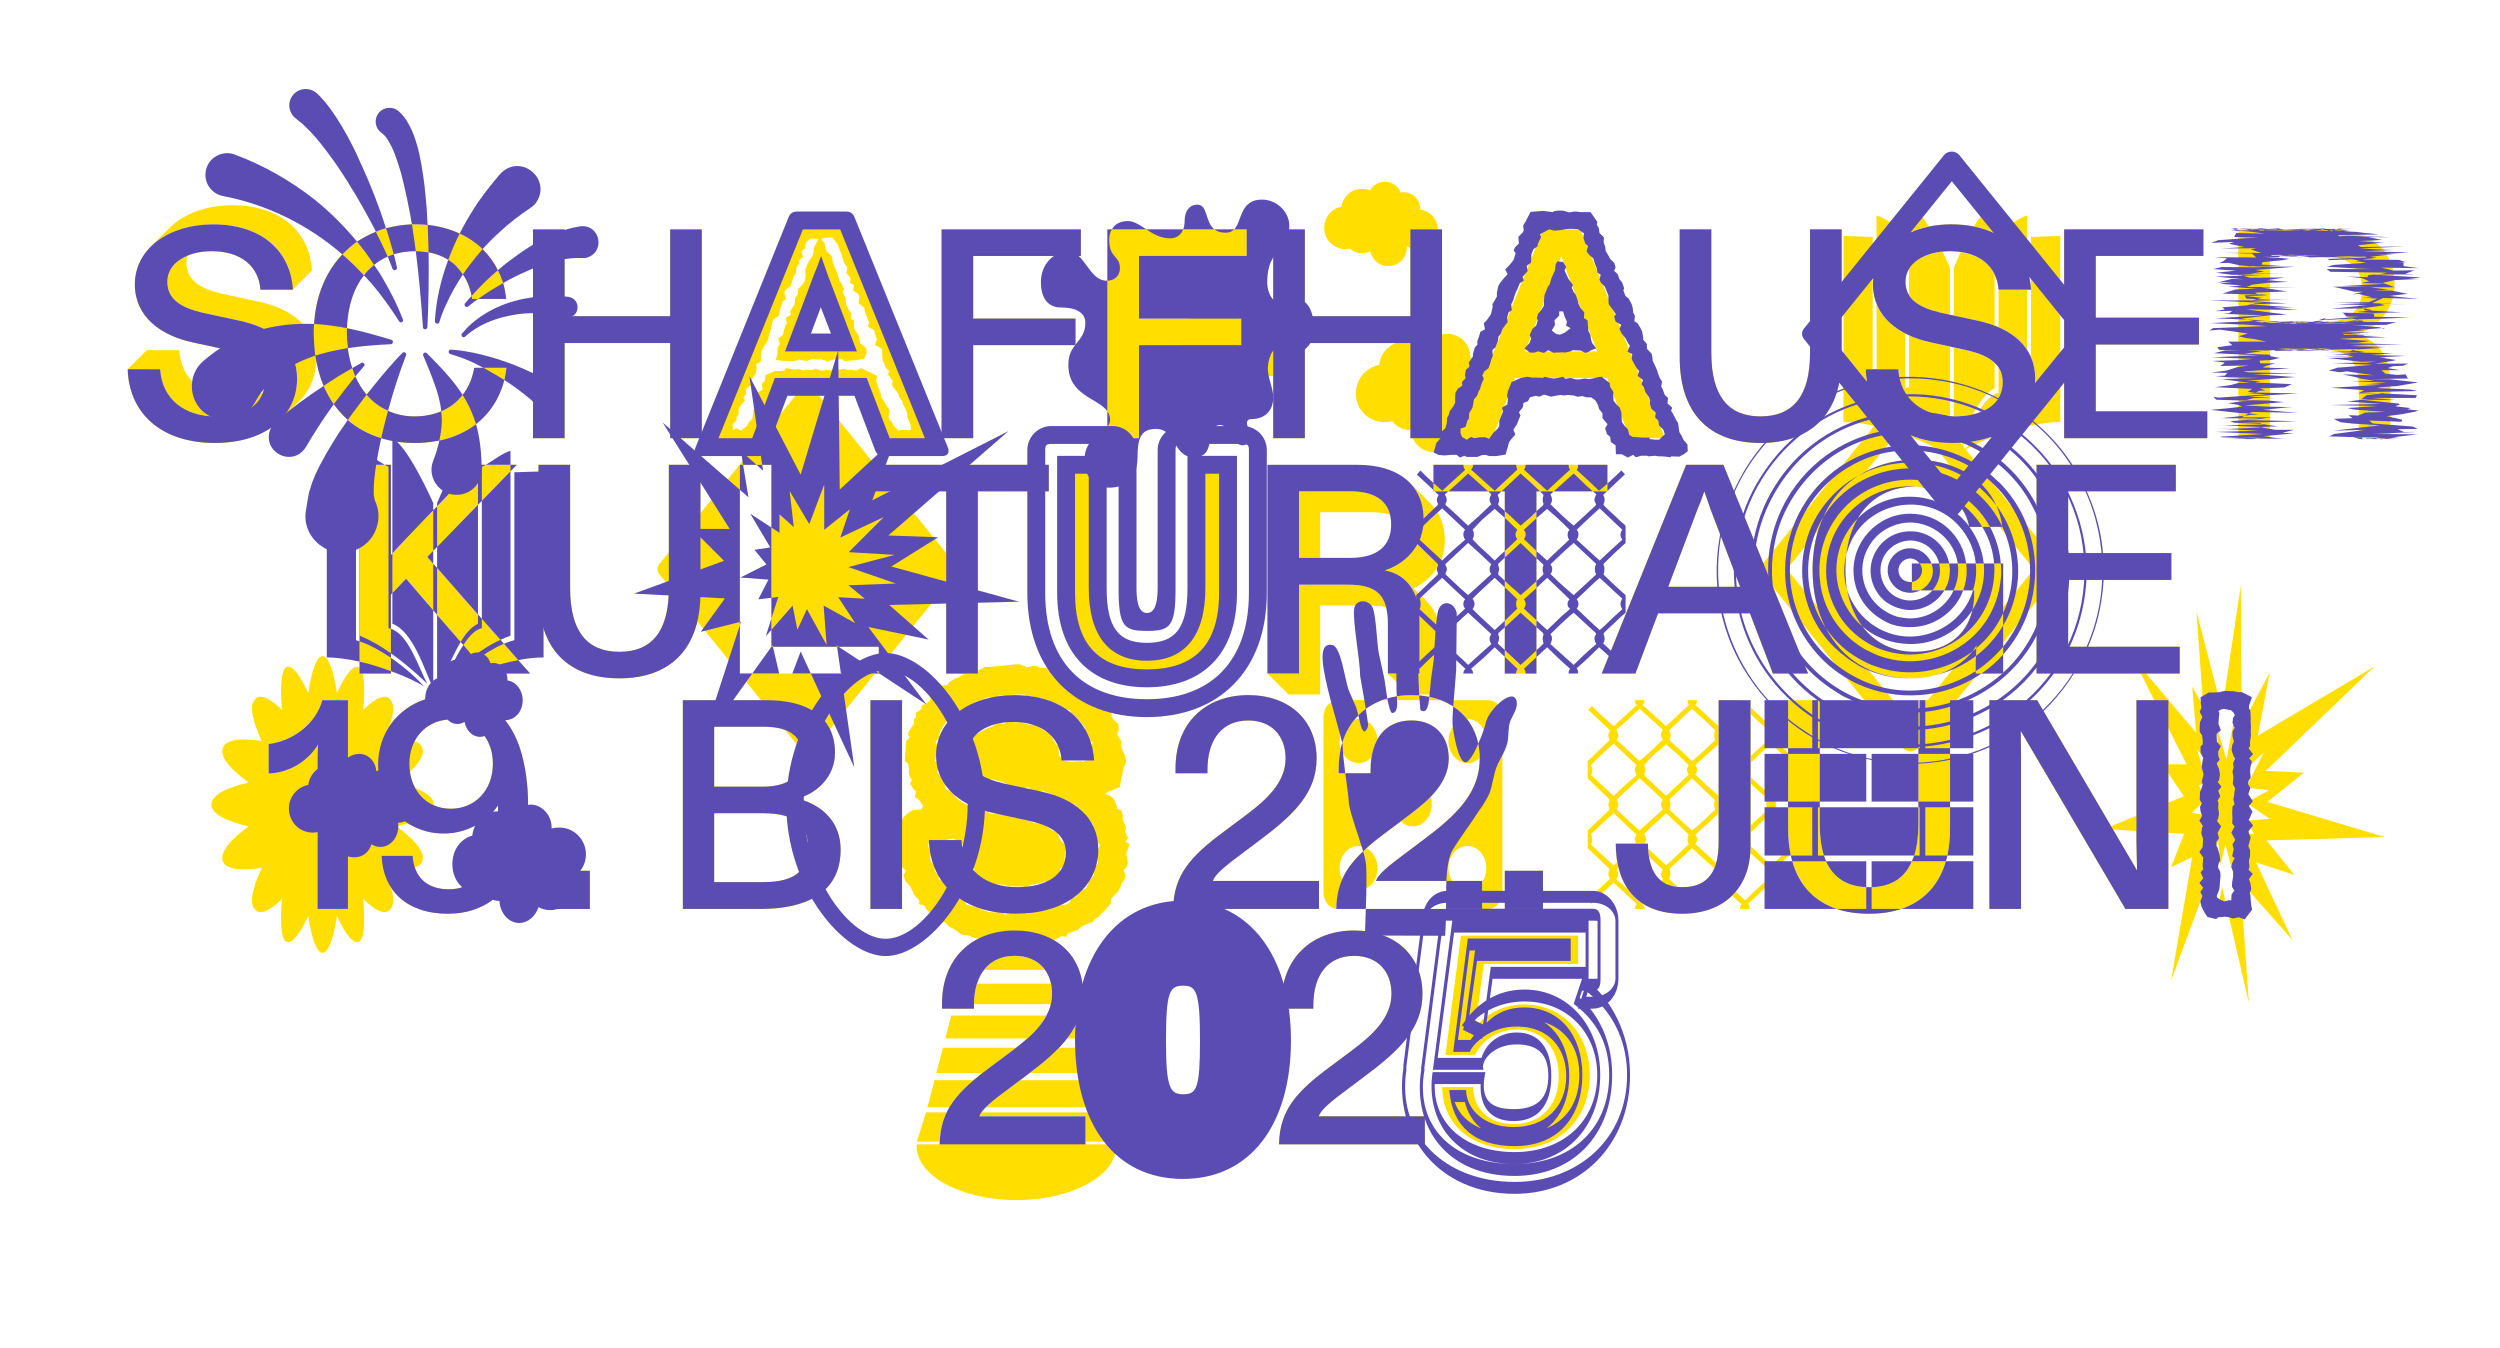 <?xml version="1.0" encoding="UTF-8"?>
<svg xmlns="http://www.w3.org/2000/svg" viewBox="0 0 1652.5 890.7">
  <defs>
    <style>
      .cls-1 {
        fill: #ffde00;
      }

      .cls-1, .cls-2 {
        stroke-width: 0px;
      }

      .cls-3 {
        mix-blend-mode: multiply;
      }

      .cls-4 {
        isolation: isolate;
      }

      .cls-2 {
        fill: #5b4cb4;
      }
    </style>
  </defs>
  <g class="cls-4">
    <g id="Layer_1" data-name="Layer 1">
      <g>
        <path class="cls-1" d="M141.968,292.789c-34.694,0-56.575-18.924-57.562-48.69l12.616-12.616h21.487c1.183,19.713,16.165,31.146,36.666,31.146,7.294,0,13.602-1.183,18.728-3.154.591-2.168.985-4.534.985-6.899,0-12.222-9.659-18.136-25.627-21.487l-21.684-4.731c-21.29-4.534-38.44-16.953-38.44-38.44,0-9.659,3.942-18.136,10.448-24.838l12.616-12.616c9.265-9.068,23.853-14.785,41.199-14.785,31.738,0,51.254,17.15,52.831,43.171l-12.616,12.616h-21.487c-.985-14.982-12.419-25.43-32.132-25.43-6.111,0-11.631.986-16.165,2.957-.394,1.38-.591,2.957-.591,4.534,0,11.433,8.477,17.15,23.853,20.698l23.853,5.125c21.881,4.731,38.046,16.756,38.046,38.44,0,10.645-3.943,20.107-11.236,27.401l-12.616,12.616c-9.266,9.068-23.853,14.981-43.172,14.981ZM190.659,270.909c3.745-6.111,5.717-13.011,5.717-20.501,0-21.684-16.165-33.709-38.046-38.44l-23.853-5.125c-15.376-3.548-23.853-9.265-23.853-20.698,0-4.731,1.971-8.674,5.125-11.828l12.616-12.616c5.125-5.125,13.799-8.28,24.247-8.28,19.713,0,31.146,10.448,32.132,25.43h6.505c-6.11-18.727-24.05-30.555-50.465-30.555-13.404,0-25.035,3.351-33.906,9.068-3.351,5.322-5.125,11.433-5.125,17.938,0,21.487,17.15,33.906,38.44,38.44l21.684,4.731c15.968,3.351,25.627,9.265,25.627,21.487,0,5.717-1.972,10.645-5.717,14.193l-12.419,12.616c-5.52,5.52-14.785,8.477-26.81,8.477-20.501,0-35.483-11.434-36.666-31.146h-7.097c5.914,22.473,26.218,36.074,55.787,36.074,14.785,0,27.007-3.351,36.075-9.265Z"/>
        <path class="cls-1" d="M207.419,219.852c0-43.565,28.978-71.558,67.221-71.558,33.512,0,56.97,20.304,59.927,49.282h-22.473c-3.154-19.318-16.165-31.541-37.849-31.541-26.612,0-44.945,20.304-44.945,53.816,0,33.906,18.53,55.393,44.748,55.393,21.881,0,36.074-13.011,39.426-32.132h21.29c-3.549,30.358-26.415,49.676-60.716,49.676-40.017,0-66.629-27.204-66.629-72.937Z"/>
        <path class="cls-1" d="M352.312,151.646h20.896v57.364h69.784v-57.364h20.896v137.99h-20.896v-62.884h-69.784v62.884h-20.896v-137.99Z"/>
        <path class="cls-1" d="M581.38,288.453l-1.38-2.366.394-3.548-1.577-1.577-.788-3.942-3.154-1.577-.591-4.534-.986-2.76.592-2.366-1.38-3.548-.985-2.562-.986-1.38-4.337-2.76-1.183.591-3.153-1.183-1.774.789-4.929-.394-3.745-.591-2.168.394-2.366.197-2.957.986-3.745-.395-3.745-.591-1.38-.395-1.774.986-2.957-.197h-4.337l-1.577-.591-6.308.986-3.154,1.971-1.38,1.577,1.183,2.562-3.154,2.957-.196,2.76v2.562l-2.366,3.943-1.971,2.957.197,1.38-.197,4.731-3.352,2.76,1.183,2.168-4.14,4.336-4.73,1.774-3.352-.197h-9.265l-5.914.591-2.957-.394-4.534.197-2.168-3.943,2.957-3.745-.592-3.548,2.365-1.577-.394-1.971,2.168-3.351-.592-1.774,2.76-5.322,1.184-1.183.591-2.957,2.366-2.366.985-2.76.395-3.154,2.365-2.76.395-2.365.591-2.957-.591-2.168,2.76-2.957.985-2.957v-2.168l1.577-4.337,3.942-3.746-1.38-3.548,3.548-3.154-.985-2.366,3.745-2.957.197-1.971.592-2.562.395-3.351,1.183-2.563,1.38-4.14,1.971-1.774-.788-3.154,2.365-2.366v-2.365l3.746-3.746,1.183-1.38.788-2.365-1.183-4.14,2.365-1.774-.197-2.366,3.154-6.308v-2.168l1.774-4.534,2.562-1.971,2.76-4.731.592-2.562.394-4.337,1.774-1.38,2.76-5.52,4.731,1.577,2.76-1.183,3.154,1.183,3.351-.591,2.957.197,1.774.592,3.942-1.774,3.942,1.774,5.52,1.971v3.942l.986,2.957,1.183,2.366,3.351,3.942-.788,1.577,1.972,3.548,1.971,4.731.395,3.942.395,1.38,2.562,2.168,2.76,4.337-1.577,2.366.985,2.957.592.986,3.548,2.366,1.38,3.548,1.183,3.942-.196,2.366,1.38,1.774,2.168,4.14-.197,3.154.985,2.562.986,1.971,1.577,2.168.591,3.548,2.562,2.76-.394,2.168,1.773,2.76,2.563,2.562-1.577,2.957,1.773,3.548.789,2.366,1.774,2.957.196,1.774,3.352,2.562.197,3.548.395,3.154,3.153,2.957-1.38,2.76.592,2.168.985,1.971,2.562,2.168,2.76,3.351-.985,3.548.592,1.577,3.745,3.548-.395,2.957,1.972,1.38.985,4.14-.788,4.337-1.972,3.746h-4.73l-3.154.197-1.972-.986-2.365.591-5.717.395-2.562-.592-2.562.986-3.352-1.183-4.534-3.352-1.971-2.957ZM595.376,284.116l6.308.197.592-1.577-.197-1.183-.789-2.366-1.576-3.351v-2.563l-1.184-2.957-1.971-3.746v-1.183l-2.562-3.548v-1.38l-2.957-3.746-1.38-1.971.394-2.957-3.153-4.534,1.183-1.774-2.76-2.562-.789-2.563-.985-1.774-.395-3.943v-3.154l-.591-1.183-4.14-2.168,1.183-3.943-1.183-3.351-.592-2.562-4.14-2.366.789-2.76-.789-1.774-1.183-3.154-.985-2.76-.197-1.971-3.942-3.154.788-4.336-1.183-1.972-3.154-1.971.592-3.745-2.562-1.183.394-3.351-2.76-3.154.592-3.746-.592-.789-1.971-3.351-.986-3.943-.788-1.971-1.577-3.745v-.789l-2.365-3.154-1.774-2.168h-1.972l-3.942.395-1.183.789h-.197l2.366,2.76.394,3.154.789,1.774,3.351,3.351.789,2.957v1.577l1.773,3.746,2.169,5.914.197,1.774,1.971,2.76,1.38,3.154-.985,2.168,2.169,3.942v1.971l.196,1.971,1.577,3.548,1.577,2.168v3.943l1.972.985.197,5.322.985,1.972,1.577,1.971.788,2.76.592,3.154,4.14,3.352v3.351l-1.577,3.548-5.914.985-7.294.395-1.183-1.183-2.76.197h-3.154l-4.336,1.577-.592-.789-3.942-.985-.986.394-3.745-.591-4.14,1.38-3.548-.591-.986-.395-2.957.986-3.745.197-3.154-.197-5.913-.591,1.183-4.14v-4.14l1.577-2.365-1.184-3.548,3.154-2.366.789-3.745.985-2.563.788-1.577-.591-3.548,3.351-1.972-.591-2.168,2.76-4.337.395-2.168.196-2.366,1.774-2.76v-2.957l3.352-3.548,1.183-1.774.592-2.957-.197-4.928,1.38-3.351,1.38-2.76,1.971-2.76.986-3.351-.395-1.38,3.351-6.505-2.562-.197h-2.76l-2.365,1.971-.592.789-.788,3.746-2.168,2.168,1.183,3.351-3.154,2.562.591,1.774-1.971,2.76-.197,3.351-1.972,3.351-.394,1.577-1.183,3.746-3.549,2.957-.591,1.38.985,4.534-2.169,1.38-.985,3.351-.788,1.971-.592,4.14-3.745,2.365-.592,1.183-.591,2.957-.592,3.352-1.183,2.76-.395,3.154-2.168,3.548-1.38,2.366-.986,2.168-.394,2.957v3.746l-3.154,1.577.395,2.562-.395,2.957-1.38,2.366-1.38,1.971-.197,3.548-3.745,3.154v3.351l-1.774,1.972,1.183,1.971-3.548,4.337-.789,1.971.197,2.562-1.774,2.957.592.985-2.957,3.154.197,2.366v1.183l2.562-.986,2.957,1.577.985-.986,2.76-2.168,1.577-2.957,1.972-1.577.591-3.351.197-2.76,2.562-2.366.197-2.957,1.183-2.562-1.577-3.351,3.746-2.168-.592-3.548,2.169-2.562.197-3.352,6.11-2.76h3.942l2.76-.591.592-1.38,6.111.986,2.562-.395,3.154.986.985-.395h5.125l1.577-.788,4.337,1.38,3.352-.592,2.562.395,2.562-1.183,1.774.788,5.125-.788,1.972,1.183,1.183-.591,4.337.591,3.153-1.577,3.352,1.577,7.294,3.548-.592,3.548,1.38,4.14,1.972,5.125-.197,1.183,1.774,2.365,2.365,4.14,1.774,2.562-.986,3.548.592,2.365,1.577,1.577,1.577,2.76,2.957,2.957,1.38-.591ZM528.352,226.357l3.746.395,2.365.985,2.365-.591,5.323-.591,1.971-.591,3.352,1.577.788-.197,2.957.394,2.76-.394,3.549-.789-.197-2.562-1.577-2.957-1.183-3.351.197-1.577-.592-1.577-2.76-4.731-1.38-4.14-2.168-5.914-.986-3.745-.197-1.38-2.168-2.957.197-2.168-1.38-2.168-.197.789-3.352.985-.788,2.168,1.577,1.972-1.972,3.942-2.562,3.351-.197,2.366-.985,1.774-1.38,2.957-.197,3.351-.592,1.971-.788,2.957-.985,2.957-3.549,3.942-.395.592.789,2.365v.789l.591-.197Z"/>
        <path class="cls-1" d="M622.384,151.646h92.06v17.544h-71.164v41.397h67.615v17.544h-67.615v61.504h-20.896v-137.99Z"/>
        <path class="cls-1" d="M731.991,151.646h92.059v17.544h-71.163v41.397h67.615v17.544h-67.615v61.504h-20.896v-137.99Z"/>
        <path class="cls-1" d="M841.598,248.633h-.788c-2.562,0-4.731-.592-6.899-1.774-1.774,5.125-6.506,8.674-12.223,8.674-6.899,0-12.419-5.323-13.01-12.025-4.14,0-7.688-1.971-10.054-4.928-1.38.394-2.76.591-4.337.591-8.871,0-15.771-7.097-15.771-15.967,0-7.688,5.52-14.193,12.813-15.573.985-7.491,7.294-13.405,15.179-13.405,2.366,0,4.534.591,6.703,1.577,1.576-5.125,6.308-8.674,11.827-8.674,6.505,0,12.025,5.125,12.616,11.434,1.183-.394,2.365-.591,3.942-.591v-46.325h20.896v53.816c1.38.986,2.563,2.168,3.549,3.548h66.235v-45.143l-2.366-1.183v.789c0,7.097-5.52,12.419-12.222,12.419-6.111,0-10.842-4.337-12.024-9.856-1.774.789-3.352,1.38-5.52,1.38-2.957,0-5.717-1.183-7.886-3.154-.985.197-1.971.394-2.957.394-3.548,0-6.702-1.38-9.265-3.548-2.957-2.562-4.731-6.308-4.731-10.645,0-6.703,4.929-12.813,11.434-13.799.789-6.702,6.505-11.828,13.405-11.828,1.971,0,3.745.395,5.52.986,1.773-3.351,5.52-5.717,9.659-5.717,4.73,0,8.87,2.957,10.447,7.097.592,0,1.183-.197,1.972-.197,6.11,0,11.039,4.928,11.039,11.236v.394c6.505.592,11.631,6.308,11.631,13.011h2.76v69.389c1.183-.197,2.365-.395,3.548-.395,8.279,0,15.179,6.703,15.179,15.179v.591c1.577-.394,3.352-.591,5.126-.591,9.659,0,17.544,7.885,17.544,17.741,0,6.308-3.154,11.631-8.082,14.785.592,1.774.985,3.746.985,5.52,0,9.265-7.49,16.559-16.559,16.559-2.957,0-5.717-.789-8.279-1.971-2.169,5.914-7.885,10.448-14.785,10.448-6.11,0-11.63-3.746-13.996-9.265h-1.576v-5.322c-4.929,0-9.266-2.366-12.025-5.914-1.577.394-3.351.591-5.125.591-10.448,0-18.925-8.279-18.925-18.924,0-3.548.986-6.899,2.563-9.659,2.76-4.731,7.49-8.083,12.812-9.265.789-6.505,4.929-11.828,10.843-14.39h-56.576c-.985,1.183-1.972,2.365-3.352,3.351v59.533h-20.896v-41.002Z"/>
        <path class="cls-1" d="M1062.188,249.816h-60.716l-14.981,39.82h-22.275l55.787-137.99h24.641l55.984,137.99h-23.261l-15.179-39.82ZM1055.683,232.271l-19.318-50.662-4.337-12.419c-1.38,4.14-2.957,8.279-4.73,12.419l-19.122,50.662h47.508Z"/>
        <path class="cls-1" d="M1110.289,236.214v-84.568h20.896v81.611c0,28.584,11.236,41.989,32.526,41.989s32.724-13.208,32.724-41.989v-81.611h20.896v84.568c0,37.455-20.305,56.576-53.619,56.576-33.512,0-53.422-19.121-53.422-56.576Z"/>
        <path class="cls-1" d="M1218.518,278.991v-123.008l19.318.591v107.632l1.972,3.943c13.799,4.731,27.795,15.376,36.469,23.458l4.14.591c-13.603-12.222-25.824-21.487-40.018-27.598v-20.501h-7.097c.197,7.491,1.774,14.193,4.534,20.107v3.351l1.972.592c7.097,12.222,19.713,20.501,36.469,23.458,2.76,2.563,5.125,4.928,6.702,6.703-8.674-5.914-40.411-19.319-64.461-19.319ZM1238.033,187.917c0,4.731.788,9.068,2.365,13.011v-25.627c-.788,1.971-1.38,3.942-1.774,6.111-.394,2.168-.591,4.337-.591,6.505ZM1240.398,175.301v-32.92c6.702,2.168,13.011,7.885,18.925,10.645v2.168c-8.871,4.731-15.573,11.63-18.925,20.107ZM1240.398,244.099v-43.171c3.352,8.476,10.251,14.981,18.925,19.516l2.562,1.183v-26.415c-1.577-2.563-2.365-5.52-2.365-9.068,0-3.154.788-5.914,2.365-8.477v-23.656l-2.562,1.183v104.478-.197c-2.563-4.337-4.14-9.462-4.534-15.376h-14.391ZM1259.521,259.672c5.322.985,9.659,5.717,13.207,11.828,4.14,6.505,7.491,14.785,10.251,20.896l2.957.197c-2.366-5.914-5.323-13.011-8.674-19.516-1.577-.395-2.957-.986-4.534-1.577-5.52-2.76-10.054-6.703-13.207-11.828ZM1261.886,154.011v-19.712c3.745,1.577,8.477,8.082,13.011,15.376-4.731.985-9.068,2.562-13.011,4.336ZM1261.886,195.211v-17.544c3.745-6.111,11.827-10.251,22.078-11.434l4.929-.197c2.562,0,4.928.197,7.097.591,2.365-5.125,5.52-11.236,8.87-16.953-4.73-.789-9.659-1.38-15.179-1.38-5.125,0-10.054.591-14.784,1.38,3.351,5.52,6.505,11.63,9.067,16.559l4.929,10.645v31.146l-5.521-1.183c-10.645-2.366-17.938-5.914-21.486-11.63ZM1261.886,256.715v-35.089c4.534,1.971,9.462,3.548,14.587,4.731l14.982,3.351v-21.092l-2.562-.592v67.221c-4.14-.197-8.083-.986-11.631-2.168-4.14-7.491-9.266-14.193-15.376-16.362ZM1280.416,292.198l2.562.197,1.971,3.942-4.533-4.14ZM1285.936,292.593l2.957.197v6.703l-2.957-6.899ZM1290.863,292.789h.592v-17.544h-2.562v17.544h1.971ZM1291.455,208.616v-31.738l4.534-10.251c11.039,1.577,18.727,6.9,22.472,14.785.789,1.774,1.577,3.746,1.972,5.717.197,1.38.592,2.76.592,4.337v-35.68l-2.563-1.38v60.913c-3.548-1.38-7.293-2.562-11.236-3.351l-15.77-3.351ZM1291.455,275.245v-45.537l6.702,1.38c8.871,1.971,15.968,4.534,20.304,8.673.986.986,1.774,1.971,2.563,2.957v-26.415l-2.563-.986v41.397c-5.913,2.76-10.447,9.856-14.39,17.15-3.746.985-7.886,1.38-12.616,1.38ZM1291.455,299.492v-6.703h3.153l2.761-.197c2.76-5.717,6.11-13.208,9.855-19.516l-3.153.789c-2.76,5.52-5.322,11.039-7.491,15.179l-1.972,3.745c-1.38,2.563-2.562,5.323-3.153,6.703ZM1295.595,296.338l1.774-3.745,1.971-.197,4.337-.591c8.871-8.279,23.261-19.516,37.454-23.853l1.38-2.957v-28.781c-.788-1.774-1.577-3.351-2.562-4.928v33.315c-16.756,5.717-32.329,19.318-40.608,27.795l-3.745,3.942ZM1297.369,298.309c1.576-1.577,3.745-3.943,6.308-6.505,18.53-2.76,31.344-11.631,37.454-23.853l1.38-.395v-2.562c1.774-4.534,2.76-9.462,2.76-14.587,0-5.322-.985-10.054-2.76-14.193v-79.64l19.319-.591v123.008c-24.05,0-55.788,13.405-64.461,19.319ZM1304.859,149.675c4.337-7.294,9.266-13.799,13.602-15.376v20.107c-4.14-2.168-8.673-3.548-13.602-4.731ZM1307.225,273.077c4.141-6.9,8.871-12.419,13.8-13.405v-16.953c1.773,2.76,2.76,6.111,2.76,9.856,0,10.054-6.111,17.15-16.56,20.501ZM1321.024,155.786v-2.76c5.913-2.76,12.222-8.477,18.924-10.645v35.877c-3.351-9.659-9.856-17.347-18.924-22.473ZM1321.024,216.304v-24.838h18.924v39.82c-4.337-6.505-10.842-11.433-18.924-14.981ZM1339.948,178.258v13.208h2.562c-.197-2.366-.394-4.731-.985-7.097-.395-1.971-.985-4.14-1.577-6.111Z"/>
        <path class="cls-1" d="M1364.396,151.646h92.059v17.544h-71.163v40.806h68.206v17.741h-68.206v44.157h73.727v17.742h-94.622v-137.99Z"/>
        <path class="cls-1" d="M1479.522,151.646h59.533c26.218,0,43.762,12.616,43.762,36.271,0,17.939-13.207,29.767-25.823,33.512,13.996,2.366,23.063,13.799,23.063,31.738v36.469h-20.896v-32.526c0-19.712-7.49-26.218-26.612-26.218h-32.132v58.744h-20.896v-137.99ZM1561.331,191.072c0-14.391-9.463-21.881-26.81-21.881h-34.104v43.959h34.104c17.347,0,26.81-7.688,26.81-22.078Z"/>
        <path class="cls-1" d="M322.443,445.226l-54.014-62.688-10.053,10.448v52.239h-20.699v-137.99h20.699v59.73c2.365-2.957,5.322-5.914,8.476-9.265l48.494-50.465h26.218l-59.139,60.913,68.01,77.078h-27.992Z"/>
        <path class="cls-1" d="M355.958,391.804v-84.568h20.896v81.611c0,28.584,11.236,41.989,32.526,41.989s32.724-13.208,32.724-41.989v-81.611h20.896v84.568c0,37.455-20.305,56.576-53.619,56.576-33.512,0-53.422-19.121-53.422-56.576Z"/>
        <path class="cls-1" d="M489.024,445.226h91.861v-3.154l-42.383,52.437c-1.183,1.38-3.153,2.168-4.928,2.168s-3.745-.788-4.928-2.168l-92.65-114.729c-1.774-2.168-1.774-5.125,0-7.097l92.65-114.729c1.183-1.38,3.153-2.168,4.928-2.168,1.577,0,3.745.789,4.928,2.168l92.65,114.729c1.774,1.972,1.774,4.928,0,7.097l-50.268,62.293v-14.588h-70.966v-120.248h-20.896v137.99ZM533.772,255.785h-.197.197Z"/>
        <path class="cls-1" d="M625.44,324.78h-47.114v-17.544h114.926v17.544h-46.916v120.446h-20.896v-120.446Z"/>
        <path class="cls-1" d="M704.689,391.804v-84.568h20.896v81.611c0,28.584,11.236,41.989,32.526,41.989s32.724-13.208,32.724-41.989v-81.611h20.896v84.568c0,37.455-20.305,56.576-53.619,56.576-33.512,0-53.422-19.121-53.422-56.576Z"/>
        <path class="cls-1" d="M858.651,445.226l13.996,13.799h-20.896l-13.996-13.799h20.896ZM851.752,445.226v13.799l-13.996-13.799h13.996ZM858.651,324.78l13.996,13.799v30.161h-13.996v-43.959ZM892.755,324.78l13.996,13.799h-34.104l-13.996-13.799h34.104ZM858.651,386.481l13.996,13.799v58.745l-13.996-13.799v-58.745ZM890.783,386.481l13.996,13.799h-32.132l-13.996-13.799h32.132ZM916.41,401.463c-3.352-.788-7.097-1.183-11.631-1.183l-13.996-13.799c14.981,0,22.867,3.942,25.627,14.981ZM918.973,340.156c-3.549-.986-7.688-1.577-12.222-1.577l-13.996-13.799c14.587,0,23.655,5.322,26.218,15.376ZM941.051,343.507l13.996,13.799c0,15.968-10.251,27.007-21.487,31.935-3.942-6.703-10.25-10.842-18.332-12.222,12.616-3.745,25.823-15.573,25.823-33.512ZM933.166,365.191c-.986,6.505-4.534,11.236-10.251,14.193-2.365-1.183-4.928-1.971-7.688-2.366,6.505-1.971,13.01-5.914,17.938-11.828ZM938.291,445.226l13.996,13.799h-20.896l-13.996-13.799h20.896ZM931.392,445.226v13.799l-13.996-13.799h13.996ZM929.617,384.116l13.996,13.996c5.52,5.52,8.674,13.799,8.674,24.444l-13.996-13.799c0-10.645-3.154-19.122-8.674-24.641ZM935.334,392.592c-1.38-3.351-3.351-6.111-5.717-8.477l13.996,13.996c-2.365-2.365-5.125-4.14-8.279-5.52ZM931.786,318.866l13.799,13.996c6.111,5.914,9.462,14.193,9.462,24.444l-13.996-13.799c0-10.448-3.352-18.727-9.265-24.641ZM937.503,326.751c-1.577-2.957-3.549-5.52-5.717-7.885l13.799,13.996c-2.169-2.365-4.929-4.336-8.082-6.111ZM938.291,408.757l13.996,13.799v36.469l-13.996-13.799v-36.469Z"/>
        <path class="cls-1" d="M994.672,324.78h-47.114v-17.544h114.926v17.544h-46.916v120.446h-20.896v-120.446Z"/>
        <path class="cls-1" d="M1156.714,405.406h-60.715l-14.981,39.82h-22.275l55.787-137.99h24.641l55.984,137.99h-23.261l-15.18-39.82ZM1150.209,387.861l-19.318-50.662-4.337-12.419c-1.38,4.14-2.957,8.279-4.731,12.419l-19.121,50.662h47.508Z"/>
        <path class="cls-1" d="M1262.969,255.785c1.576,0,3.548.789,4.73,2.168l92.65,114.729c1.774,1.972,1.774,4.928,0,7.097l-36.271,44.945v20.502h-16.559l-39.82,49.282c-1.183,1.38-3.154,2.168-4.928,2.168s-3.746-.788-4.929-2.168l-92.65-114.729c-1.773-2.168-1.773-5.125,0-7.097l92.65-114.729c1.183-1.38,3.154-2.168,4.929-2.168h.197ZM1201.268,401.069c-1.972-7.491-3.154-15.771-3.154-24.444,0-9.462,1.183-17.939,3.548-25.824l-20.501,25.429,20.107,24.838ZM1265.334,430.835c23.458,0,39.623-13.799,39.623-38.637v-1.972h-41.2v-17.741h60.321v28.781l20.304-25.036-22.669-27.992h-20.107c-2.562-15.573-16.361-26.612-35.483-26.612-26.81,0-46.325,19.516-46.325,54.999,0,32.132,18.53,54.21,45.537,54.21ZM1233.597,311.375c9.659-4.928,20.501-7.491,32.328-7.491,8.28,0,15.968,1.183,22.867,3.548l-26.021-32.132v.197l-29.175,35.877ZM1234.582,442.268l28.189,34.695,29.175-36.075c-7.688,4.535-17.348,7.491-28.584,7.491-10.645,0-20.304-2.168-28.78-6.111Z"/>
        <path class="cls-1" d="M1346.159,307.236h92.059v17.544h-71.163v40.806h68.206v17.741h-68.206v44.157h73.727v17.742h-94.622v-137.99Z"/>
        <path class="cls-1" d="M286.768,531.821c0,5.914-9.462,11.039-24.642,14.391,12.616,9.265,19.319,17.544,16.953,23.261-1.971,5.323-13.01,6.309-25.626,4.14,5.717,12.813,8.673,23.064,4.533,27.401-2.957,4.14-9.659,1.38-17.938-6.899,1.38,15.179.789,26.218-2.562,28.189-3.548,2.365-9.068-4.337-14.784-16.953-2.169,15.179-5.717,24.443-9.463,24.443s-7.294-9.265-9.462-24.443c-5.717,12.616-11.236,19.318-14.784,16.953-3.154-1.972-3.943-13.011-2.563-28.189-8.279,8.279-14.981,11.039-17.938,6.899-4.14-4.337-1.183-14.588,4.534-27.401-12.616,2.169-23.655,1.184-25.627-4.14-2.365-5.717,4.337-13.996,16.953-23.261-15.179-3.352-24.641-8.477-24.641-14.391s9.462-11.236,24.641-14.587c-12.616-9.068-19.318-17.545-16.953-23.064,1.972-5.52,13.011-6.505,25.627-4.337-5.717-12.616-8.674-23.063-4.534-27.4,2.957-4.14,9.659-1.38,17.938,6.899-1.38-14.981-.591-25.824,2.563-28.189,3.548-2.366,9.067,4.534,14.784,16.953,2.168-14.982,5.717-24.444,9.462-24.444s7.294,9.462,9.463,24.444c5.716-12.419,11.236-19.319,14.784-16.953,3.352,2.365,3.942,13.208,2.562,28.189,8.279-8.279,14.981-11.039,17.938-6.899,4.14,4.337,1.184,14.784-4.533,27.4,12.616-2.168,23.655-1.183,25.626,4.337,2.366,5.52-4.337,13.996-16.953,23.064,15.18,3.351,24.642,8.674,24.642,14.587ZM229.994,462.827h-16.953c-4.14,15.179-18.727,26.81-35.482,28.978v19.516c14.39-.591,26.218-8.674,32.723-19.121-.394,3.942-.394,7.885-.394,12.024v96.593h20.106v-137.989Z"/>
        <path class="cls-1" d="M252.272,565.727h20.501c.789,13.799,9.265,22.078,23.853,22.078,23.458,0,32.921-23.655,32.526-49.479v-5.914c-6.309,9.265-19.121,18.53-35.878,18.53-23.655,0-43.368-17.742-43.368-45.143s21.093-46.325,48.1-46.325c22.67,0,38.44,13.011,45.733,35.286,8.477,25.43,6.9,63.475-4.928,84.567-9.068,16.362-23.853,24.642-42.776,24.642-27.599,0-42.975-15.771-43.763-38.243ZM325.801,504.815c0-17.15-11.63-29.175-27.598-29.175-15.771,0-27.598,12.024-27.598,29.175,0,17.741,11.433,29.766,27.4,29.766,15.771,0,27.795-12.024,27.795-29.766Z"/>
        <path class="cls-1" d="M364.637,575.583h25.232v25.232h-25.232v-25.232Z"/>
        <path class="cls-1" d="M451.371,462.827h55.59c26.021,0,44.945,10.447,44.945,34.694,0,15.771-11.434,26.415-24.443,30.357,16.952,4.534,28.188,16.164,28.188,33.709,0,30.357-25.626,39.229-53.027,39.229h-51.253v-137.989ZM530.419,499.689c0-11.63-7.097-19.318-25.429-19.318h-32.921v39.623h32.132c17.348,0,26.218-7.491,26.218-20.305ZM534.165,560.405c0-14.193-7.688-22.867-29.767-22.867h-32.329v45.537h32.921c20.106,0,29.175-7.688,29.175-22.67Z"/>
        <path class="cls-1" d="M596.264,600.816h-20.896v-137.989h20.896v137.989Z"/>
        <path class="cls-1" d="M662.697,623.683l-3.154-.395-2.957-1.38-1.577.985-2.76-1.971-5.125-.395-3.154-.592-2.957-1.183-.788-.395-4.337-.394-.985-.789-2.563-1.773-2.365-1.577-2.562-1.183-2.76-2.957-2.76.197-3.154-2.563-.985-1.183-2.76-2.957-1.972-1.183-2.168-3.548-3.352-.789.197-2.365-3.745-4.14-.197-.985-1.38-2.957-1.38-2.169-2.76-2.76-.986-4.14,1.577-2.562-2.365-2.168-.592-3.746.197-1.38-1.577-3.942,1.577-2.76-2.957-3.745,2.366-2.76-1.972-1.972v-3.352l1.577-2.168.985-5.914,2.169-2.562,1.971-1.774,2.76-1.577,3.549-.591,2.562-.197,1.183-2.365-.395-.395-2.562-3.745-2.562-1.577.789-3.745-1.381-1.184-2.562-3.745,1.183-2.957-1.183-1.183-.788-2.957v-3.351l-.592-3.154-2.168-1.577.591-7.688v-1.576l.395-3.943,2.365-2.562-1.38-1.971,1.774-3.549,2.365-3.351-.196-2.563,1.38-1.773.197-2.957,3.745-2.562-.197-2.169,3.352-1.38,2.76-2.562-.789-2.168,4.14-2.957,1.774-.986,1.183-2.957,4.731-.591,1.183-1.972,3.352-1.971,3.351-1.38,2.562-1.577.986-.395h4.14l2.957-2.76.788.591,3.352-1.183,2.168-1.38h3.352l4.928-.394h1.183l8.083-.986,4.73-.394,4.14,1.38.789.789,4.73-.986h2.169l2.168,1.38,4.14-.197,1.972,2.168,3.745.197,1.577.197,2.957,2.169,3.548,1.38,2.957,1.38,2.957-.395,1.774,3.154,1.774.985,3.745,2.365,2.957.789v1.38l2.562,2.76,1.183,2.562,4.534,2.76-.395,2.365,3.154.986,2.562,3.745-.395,1.183,2.169,2.957,2.365,1.972.395,3.942-1.183,2.957,1.971,3.351.986,1.38-.395,2.957,1.38,4.14.985,1.577.986,3.745-.197,2.169-1.774,3.548-.197,2.76-1.38,5.717-.395,3.549-2.957,1.183-2.956,1.38-1.972.592-1.972,1.38,3.549,1.38,2.168,1.971,1.774,4.14.592,2.365,2.562.986.985,2.956v3.352l.788,1.972,1.381,2.957-.592,2.956,1.972,3.943-1.774,2.957,2.76,1.183-2.169,6.505.592,2.76.395,3.352-.789,2.76-1.971,1.971,1.38,3.549-.789,2.562-1.971,2.76-.592,2.168-1.972,3.549-1.576,1.38-2.563,2.76-.394,3.352-3.549,4.14-2.562,2.365-1.577,1.971-3.351,2.169-.395,1.183-2.76,1.183-3.549,1.38-3.351,2.169-.197.788-3.352.985-3.942,1.774-.788,1.972-2.957-.592-4.731,2.562-2.76.197-3.352.986-2.168-.789-2.365,1.183h-3.352l-1.971.986-2.366.394-4.928-.197-6.111-.394h-5.125ZM677.679,603.773l1.577.197,4.14-1.38,3.154-.395,3.942-.788h2.365l2.76-1.38,1.972-.592,1.774-1.183,4.73-.197,2.957-1.38,1.183-3.352,2.562-.394,2.957-3.352,1.38-.985,3.154-1.774,1.183-3.548.592-1.184,3.154-3.942v-2.365l.394-2.562,2.169-2.366-.197-2.76-1.183-3.351,2.76-6.111-1.774-1.971-1.577-3.746.197-2.365-1.183-3.942-.395-1.774-2.562-3.154-1.38-1.183-1.774-2.76-2.562-2.957-2.365-1.577-.592-.985-3.745-1.38-2.76-1.971-3.549-.789-2.76-1.183-1.773-1.38-1.972-.592-4.534-1.971-5.717.395-2.76-1.184-2.168-1.773-3.746,1.183-1.576-.986-4.337-.394-7.491-3.352-6.702-1.774h-1.972l-3.745-2.365-2.365-.395-1.577-2.168-1.577-1.972-2.76-2.562-.395-2.76-1.183-2.957.985-4.73v-2.76l.592-3.746,1.774-2.562,3.548-1.577,1.577-.985,3.351-1.774,3.549-1.38,4.14-2.562,4.337.592,1.971-1.972,5.323,1.183,3.548-.395,5.52,1.774h5.52l.986,1.577,4.14,2.76,1.971.592,2.366,2.957,1.38,2.562,1.183,2.168,2.365,2.365-.395,1.972.197,2.957,3.549,3.745,4.73.986,1.774-.197,4.337-.395,1.183.592,3.154-1.184,3.351-2.365.789-2.76-1.577-2.365.985-4.337-3.351-1.774-1.184-2.76-.788-3.548.592-1.184-2.957-3.745-.395-.591-4.337-3.746-1.577-.394-.985-3.549-2.957-.197-2.957-2.365-1.971-1.38-4.337-.789-2.563-1.971-2.76-.592-2.956-.985-.592.592-5.52-1.972-.985,1.183-2.366-1.774h-5.125l-3.548.197-3.746.592-4.14-.197-1.577.985-2.562.789-3.352-.592-4.336,1.774-.789.591-2.957.592-3.154,1.774-1.773,1.773-3.942,1.184-1.184,1.773-2.562,1.183-1.38,1.184-3.154,3.351-2.562.986-1.971,3.153-1.577,2.366-1.183,3.153.394,1.577-2.76,3.154,1.38,2.76.197,2.562-1.971,7.294,2.365,1.183v3.352l-.788,2.76,1.971,2.365,2.562,3.352.395,2.168.592,3.154,2.365,1.183,3.548,2.562,1.38,2.562,2.957,2.169,1.183.788,3.549,1.774h1.971l2.761,2.168,3.745.789,2.168.197,3.942,2.168,4.141.395,2.562.197,4.73.196,2.366.789,2.957,1.577,1.576-.395,3.549,1.183,5.322,1.38,1.577.985h4.534l2.76,1.184,1.971,1.577,3.352,2.365,3.352.985v1.577l1.971,4.14,1.972,1.38.985,2.957-.592,7.294.197,1.38.197,3.548-3.548,1.774.394,2.365-2.365,3.154-4.14,1.774-2.168,1.577-2.563-.197-1.38.985-5.322.789-3.351.985-1.38.985-2.957-.788h-5.322l-2.957-.197-3.352-.592-3.745-.591-1.183.197-2.957-.789-2.957-.985-2.366-1.972-4.533-1.971-1.774-1.577-.197-3.549-5.125-5.125-.789-2.562-1.577-.986.395-4.73-.197-1.972-3.548-2.562-2.957-1.38-2.76.197-5.125,1.38h-1.184l-3.745-.197-4.14,2.365,1.183,3.549.985,1.971-.591,3.746.395,1.773,2.562,3.154.197,3.549,2.562,2.76v2.168l3.154,2.366.985,1.38,2.168,3.351,2.76.789,2.169,1.576,1.38,2.76,2.168,1.38,2.169.789,1.38,2.76,4.534.985,3.153.789,1.972.985,2.76,1.183,2.168.789,3.943.394,3.153-.394,1.577.196,2.365,1.577,3.943-.788,4.73.395,4.534-.395Z"/>
        <path class="cls-1" d="M809.166,549.563l14.785-11.04c12.813-9.658,25.823-21.092,25.823-37.257,0-14.784-9.265-25.035-24.641-25.035-16.756,0-27.007,11.828-27.007,32.724v2.168h-21.093v-3.351c0-29.964,19.91-48.297,48.1-48.297,27.203,0,45.143,16.756,45.143,41.791,0,22.473-14.588,37.061-38.243,54.604l-9.462,7.097c-13.011,9.659-19.318,14.784-20.896,19.318h70.178v18.53h-96.396c.395-22.67,11.631-34.892,33.709-51.253Z"/>
        <path class="cls-1" d="M874.813,589.777v-115.911c0-6.111,4.337-11.039,9.462-11.039h68.206c-5.716-2.169-12.419-3.352-19.516-3.352s-13.602,1.183-19.516,3.352c-5.913,2.168-11.039,5.52-15.376,9.856-.985.985-1.773,1.773-2.562,2.957-4.534,5.125-7.688,11.63-9.265,19.318,1.773,5.52,6.308,9.462,11.827,9.462,3.352,0,6.309-1.577,8.477-4.14.789-4.337,2.169-8.279,3.942-11.631-.591-7.49-5.913-13.404-12.419-13.404-.985,0-1.773.197-2.562.395-5.914,1.38-10.054,7.096-10.054,14.192,0,1.774.197,3.549.789,5.126-.986,3.942-1.38,8.279-1.38,12.813v3.351h21.093v-2.168c0-3.154.197-5.914.591-8.674,2.366-2.562,3.942-6.309,3.942-10.448v-1.183c4.534-8.082,12.223-12.419,22.473-12.419,11.04,0,18.925,5.322,22.473,13.602,1.38,3.352,2.169,7.294,2.169,11.434,0,10.054-5.126,18.333-12.025,25.43-4.14,4.337-9.067,8.279-13.799,11.827l-5.717,4.337c1.972,2.169,4.929,3.352,7.886,3.352,3.745,0,6.899-1.774,9.265-4.929,1.972-2.562,3.154-5.913,3.154-9.462,0-1.773-.197-3.548-.789-5.125-1.773-5.52-6.505-9.462-11.63-9.462-6.899,0-12.419,6.505-12.419,14.587,0,4.337,1.773,8.477,4.533,11.039l-9.067,6.703c-5.126,3.745-9.659,7.49-13.799,11.039-7.294,6.505-12.616,13.01-15.968,20.698,2.168,4.337,6.111,7.097,10.842,7.097,6.899,0,12.419-6.505,12.419-14.588,0-5.914-2.956-11.039-7.293-13.207-1.577-.986-3.352-1.38-5.126-1.38-7.097,0-12.616,6.505-12.616,14.587,0,2.76.592,5.322,1.774,7.491-2.562,5.717-3.745,12.024-3.942,19.516-4.731-.592-8.477-5.322-8.477-11.039ZM883.29,600.816h.985-.985ZM909.508,582.286c.789-2.365,3.154-5.125,6.899-8.477,3.352-2.957,8.082-6.308,13.996-10.842l9.462-7.097c3.352-2.562,6.506-4.928,9.463-7.294,17.938-14.587,28.78-27.992,28.78-47.311v-.394c0-10.054-3.154-18.728-8.477-25.627-6.702.197-12.222,6.702-12.222,14.587,0,8.083,5.717,14.588,12.616,14.588,3.154,0,5.914-1.38,8.082-3.548,2.562-2.563,4.337-6.506,4.337-11.04,0-8.082-5.52-14.587-12.419-14.587h-.395c-4.337-5.52-10.054-9.659-17.15-12.419h31.146c5.322,0,9.463,4.928,9.463,11.039v115.911c0,6.111-4.141,11.039-9.463,11.039h-3.942v-18.53h-19.91c2.366,3.746,6.111,6.111,10.251,6.111,3.942,0,7.294-2.169,9.659-5.322,1.774-2.563,2.76-5.717,2.76-9.266,0-8.082-5.52-14.587-12.419-14.587-3.352,0-6.309,1.577-8.477,3.745-2.562,2.76-4.14,6.702-4.14,10.842,0,3.154.788,6.111,2.365,8.477h-50.268Z"/>
        <path class="cls-1" d="M994.67,575.583h25.232v25.232h-25.232v-25.232Z"/>
        <path class="cls-1" d="M1049.471,594.704c4.73-4.533,9.856-9.067,14.784-13.799-1.183-1.971-1.577-3.548-.395-5.717,0,0,0-.788-.394-1.183l-13.996-13.404v-11.631l13.996-13.404c.394-.395.394-.986.394-.986-.394-1.183-.788-1.971-.788-2.76s.395-1.576.788-2.365c0-.395,0-.985-.394-1.38l-13.996-13.602v-11.434l13.996-13.404c.394-.395.394-.789.394-1.184-1.183-1.773-.788-3.745.395-5.717-9.462-8.87-13.011-12.222-14.391-13.404l2.366-2.76c4.533,4.731,9.462,9.068,14.39,13.404l15.18-13.799c-.789-.985-1.184-2.168-1.184-3.351h6.506c0,1.183-.395,1.971-1.38,3.153l15.572,13.996,14.982-13.996c-.395-.788-.789-1.971-.789-3.153h6.309c0,1.183-.395,2.365-1.183,3.153l15.376,13.996c4.73-4.533,9.856-9.067,15.179-13.996-.986-1.183-.986-1.971-.986-3.153h-14.192v63.278c4.73-4.731,9.856-9.266,14.587-13.8l-.395-.591c-.788-1.183-.985-3.746,0-5.126l.592-.788c-2.562-2.562-5.322-5.322-7.885-7.688l-6.899-6.111-7.886,6.899-7.49,6.899c.788,1.183,1.183,1.774,1.183,2.957s-.395,2.365-1.183,3.154l7.49,7.097,7.886,7.097v30.948c0,4.929-.592,9.462-1.577,13.405l1.577,1.577c3.153-2.957,6.505-6.111,9.659-9.266,1.773-1.38,3.745-3.154,5.52-4.73l-.986-.986c-.985-1.183-.985-3.154,0-4.534l.592-.788-6.308-6.111-8.477-8.082c-4.731,4.534-10.251,9.659-15.376,14.193.788,1.183,1.183,1.972,1.183,3.154,0,.985-.395,1.774-1.183,2.957l13.799,12.616-1.183,3.548c-3.352,7.886-10.054,12.419-21.093,12.419-1.184,0-2.169,0-3.154-.197l9.462,8.871c5.125-4.731,10.251-9.265,15.179-14.193-.591-1.971-.985-3.942,0-5.717,0-.394-.394-.788-.394-1.183l-14.785-13.404-7.885,7.293-6.702,6.111c-.197.395-.197.789-.197,1.183.985,1.774.591,3.746-.395,5.717l5.717,5.322c-2.365-.196-4.337-.591-6.111-1.38l-1.577-1.38-.591.592c-.986-.592-1.774-1.183-2.562-1.774-4.534-3.548-7.097-9.067-8.279-15.967l-6.111-5.717c-2.365,1.971-4.534,4.14-6.899,6.308l-7.097,6.506c1.38,5.52,3.549,10.447,6.505,14.587,2.563,2.365,5.126,4.731,7.491,7.097,4.731-4.337,9.462-8.674,14.391-12.813.196-.394.591-.591.985-.985-1.577-2.365-1.577-4.731,0-6.505l-9.265-8.477c-.197-1.774-.395-3.549-.395-5.323-.197-1.183-.197-2.168-.197-3.351h-2.168l-.395.591c.788.986,1.774,1.774,2.76,2.76l11.827,11.04,7.294-6.703,7.688-7.49c-.789-1.183-.789-1.972-.789-2.957,0-1.183,0-1.972.789-3.154l-5.914-5.717-9.068-8.477c-4.73,4.534-10.25,9.266-14.587,13.799l.788,1.38c.592.986.789,2.76,0,4.14l-.394.789h-19.122c0,4.337.395,8.279.986,12.024,1.971-1.774,3.942-3.548,5.913-5.52,2.366-1.971,4.534-4.14,6.9-6.308l-.197-.197c-.592-.789-.986-1.774-.986-2.76,0-1.183.395-2.366,1.184-3.154l-4.929-4.534-10.251-9.659c-5.125,4.534-10.25,9.266-14.981,13.799.592.986.788,2.366.788,3.549,0,.985-.196,2.365-.788,3.351l14.981,13.8,2.366-2.366c.394,1.38.591,2.562.788,3.746l-.591.591c-.395.395-.395.789-.395,1.183,1.38,1.774.985,3.746-.395,6.111,2.76,2.168,5.322,4.534,7.885,6.702,2.563,3.745,5.914,6.899,9.856,9.462-.196,0-.196.197-.394.197.985.986,1.38,2.366,1.38,3.154h-6.506c0-1.183.395-2.168,1.38-3.154l-15.376-14.193c-5.125,4.731-10.053,9.068-14.784,13.996l-2.365-2.76ZM1051.639,512.305l14.981,13.8c4.731-4.731,9.856-9.266,15.18-13.8-.789-1.183-1.184-2.365-1.184-3.548s.395-2.169,1.184-2.957l-15.18-14.193c-5.125,4.534-10.25,9.068-14.981,14.193.395.788.985,1.774.985,3.154,0,1.183-.394,2.365-.985,3.351ZM1068.395,482.342c1.38,2.365,1.774,4.337.395,6.11,0,.395,0,.789.395,1.184,2.956,2.562,5.716,5.125,8.476,7.688,1.972,1.972,4.141,3.942,6.111,5.717l7.294-6.505,8.082-7.688c-1.577-1.971-1.577-4.14,0-6.505l-15.376-13.799c-4.731,4.533-9.856,9.265-15.376,13.799ZM1068.789,534.58c0,.395,0,.592.395.986l9.855,9.265,4.731,4.14,15.376-13.996c-.789-.788-1.183-1.972-1.183-3.154s.394-2.365,1.183-3.153l-6.702-6.309-8.674-7.885-14.587,13.602c-.395.197-.395.592-.395.985.395.789.985,1.972.985,2.76s-.591,1.972-.985,2.76ZM1111.96,603.97c13.602,0,25.035-4.14,32.92-11.828-3.153-2.957-6.11-5.914-8.87-8.674l-15.376,14.193c.985.789,1.183,1.972,1.183,3.154h-6.309c0-1.183,0-1.972.986-2.957l-13.603-13.011c-.788-.196-1.38-.591-2.168-.788-4.534,4.337-9.659,9.067-14.588,13.404,6.506,4.14,15.179,6.506,25.824,6.506ZM1086.728,512.109c2.365,2.562,5.125,5.322,8.082,7.885,2.168,1.971,4.337,3.942,6.505,6.111,4.731-4.731,10.054-9.266,14.982-14.193-.789-.789-1.183-1.972-1.183-3.154s.394-1.774,1.183-2.957c-2.366-2.168-4.731-4.534-6.899-6.702-2.957-2.366-5.52-4.929-8.083-7.097l-8.082,6.899c-2.168,2.168-4.533,4.731-6.505,6.899l.395.788c.788,1.38.394,3.549,0,4.534l-.395.986ZM1103.286,482.736c.985,1.972,1.38,3.943.395,5.717,0,.395,0,1.184.197,1.184,1.971,1.971,5.125,4.533,7.688,6.899l6.899,6.505c2.562-2.168,5.125-4.337,7.491-6.505,2.365-2.366,4.928-4.731,7.294-6.899,0,0,.394-.789.394-1.184-.985-1.773-.591-3.745,0-5.717-4.928-4.928-8.477-8.279-15.179-14.192l-15.179,14.192ZM1103.681,534.58c0,.395,0,.986.197.986l8.673,8.082c1.577,1.183,3.352,2.957,5.914,5.322,5.125-4.14,9.856-8.674,14.785-13.404,0,0,.394-.592.394-.986-.591-.788-.591-1.971-.591-2.76s0-1.576.591-2.76c0-.196-4.337-4.14-8.279-7.885-3.548-3.548-6.899-6.702-6.899-6.702l-14.587,13.602c-.197.197-.197.592-.197.985.197,1.184.591,1.972.591,2.76s-.394,1.972-.591,2.76ZM1138.178,488.847l7.097,6.899c2.562,2.366,5.322,4.929,8.279,7.294l3.549-3.154v-27.992c-1.184-.985-2.366-2.168-3.549-3.351l-15.376,13.799c1.183,2.365,1.577,4.534,0,6.505ZM1138.178,534.975c2.76,2.76,5.52,5.322,8.082,7.688l7.294,6.309,3.549-3.352v-27.795l-3.549-3.351c-5.52,4.73-10.251,9.265-15.376,14.193.788.788,1.183,1.971,1.183,3.153s-.395,2.366-1.183,3.154ZM1138.178,581.3l9.068,8.082c5.52-6.505,9.067-15.179,9.659-25.627l-3.352-3.153c-1.972,1.577-3.942,3.153-5.717,4.928-3.154,2.957-6.308,5.914-9.659,9.266,1.577,1.773,1.183,4.14,0,6.505ZM1144.88,592.142l2.366-2.76,6.308,5.717c4.731-4.731,9.462-9.265,14.981-13.799-1.38-2.365-1.773-4.337-.394-6.111.394-.394.197-.985,0-1.183l-11.236-10.251c.197-1.38.197-2.956.197-4.336v-9.068c-.592.395-.986.985-1.577,1.38.788.788,1.183,1.972,1.183,3.154,0,.985-.395,2.168-1.183,2.957.591.394.985.985,1.577,1.38,4.73,4.533,9.067,8.673,13.602,12.813,2.957-2.366,5.52-4.929,8.082-7.491l6.899-6.309c-.788-1.183-1.183-2.365-1.183-3.351,0-1.183.395-2.366,1.183-3.549-5.125-4.533-9.856-9.265-14.981-13.799-4.534,4.14-8.871,8.279-13.602,12.813v-4.731l11.039-10.053c0-.395.394-.592,0-.986-.592-.788-.592-1.971-.592-2.76s0-1.971.592-2.76c.394-.394,0-.788,0-.985l-11.039-10.251v-13.602l-1.577,1.577c.788.788,1.183,1.774,1.183,2.957s-.395,2.365-1.183,3.548l15.179,13.8c5.125-4.731,9.856-9.266,14.981-13.8-.788-1.183-1.183-1.971-1.183-3.153s.395-2.563,1.183-3.352l-14.981-14.193c-3.549,3.154-6.899,6.309-10.448,9.659l-3.153,2.957v-4.337l.788-.788,10.251-9.462c0-.395.394-.789,0-1.184-1.38-1.773-.986-3.745.394-6.11-4.14-3.352-7.885-6.899-11.433-10.448v-9.067h-.789c.395,1.183,0,2.365-.788,3.351.591.395.985.986,1.577,1.38,4.73,4.337,8.87,8.279,13.207,12.419,5.322-4.336,9.856-8.673,14.785-13.404l2.365,2.562c-4.731,4.337-9.462,8.871-14.391,13.602,1.183,1.972,1.183,3.943.395,5.717-.395.395,0,.789,0,1.184,2.168,2.168,4.337,4.336,6.702,6.308,2.562,2.562,5.125,4.929,7.688,7.097v11.434c-4.731,4.337-9.66,8.871-14.391,13.602,0,.197-.395.985,0,1.38.395.789.395,1.577.395,2.365s0,1.577-.395,2.76c-.395,0,0,.592,0,.986,4.73,4.73,9.659,9.265,14.391,13.404v11.631c-2.366,1.971-4.731,4.14-7.097,6.505-2.366,2.168-4.929,4.534-7.294,6.899-.197.197-.197.789,0,1.183.788,2.169.788,3.746-.395,5.717,4.929,4.731,9.462,8.871,14.391,13.405l-2.365,2.76c-4.929-4.731-9.463-9.068-14.785-13.603-4.73,4.731-9.462,9.266-14.784,13.8.788,1.183,1.183,2.365.788,3.548h-6.111c0-.788,0-1.972.986-3.154-2.169-1.773-4.337-3.745-6.309-5.52Z"/>
        <path class="cls-1" d="M1181.943,547.394v-84.567h20.896v81.61c0,28.584,11.236,41.988,32.526,41.988s32.724-13.207,32.724-41.988v-81.61h20.896v84.567c0,37.454-20.305,56.576-53.619,56.576-33.512,0-53.422-19.122-53.422-56.576Z"/>
        <path class="cls-1" d="M1315.009,462.827h31.541l66.037,112.56-.394-18.727v-93.833h21.093v137.989h-28.387l-69.192-117.686.197,17.742v99.943h-20.896v-137.989Z"/>
        <path class="cls-1" d="M1456.354,466.769l-4.533-62.687,16.952,65.25.986-6.505h-8.871v87.524l.592-.197-.592,3.745v14.193l5.322-12.222,1.577,15.968,3.154-13.603,6.505,23.656-1.183-26.021,5.52,6.111v-9.856l-.591-1.774h.591v-52.83l-5.125,8.279v-29.964l-4.929,26.219-6.505-21.882,1.38,23.853-4.731-8.477v12.223l-9.659-12.616,6.506,22.275-5.126,1.577,3.942,9.659-8.673,8.673,9.265,1.38-3.352,13.011,6.111-1.38v3.548l-3.548,22.276,3.548-8.083v32.724h.788l-2.168-18.728-24.444,66.235,13.996-81.809-13.996,6.703,8.674-22.079-52.83-3.153,52.633-21.685-14.192-21.093h15.967l-35.483-70.375,41.792,49.479-2.563-30.555,7.294,13.011ZM1466.013,600.816h6.111l-3.352-14.588-2.76,14.588ZM1469.759,462.827l11.434-75.895.394,75.895h-11.827ZM1472.124,600.816h9.659v-17.348l-.985-1.183,5.717,80.626-14.391-62.096ZM1481.783,583.468v-21.486l5.125,5.52-5.125-15.376v-1.774l8.279.985-5.52-8.87,15.771-1.184-15.771-10.842,15.376-8.082-15.376-1.774,11.828-23.261-14.391,13.602,3.154-18.727-3.352,5.322v-18.333l18.53-34.498-7.885,41.594,77.077-45.734-71.755,68.995,25.232,1.184-24.247,19.318,77.669,23.261-78.261,2.168,18.53,22.867-25.43-8.279,24.05,51.253-33.512-37.849ZM1481.783,462.827v16.361-16.361Z"/>
        <path class="cls-1" d="M605.926,757.588v-1.183h131.879v1.183c0,19.91-29.964,35.681-66.038,35.681-35.878,0-65.841-15.771-65.841-35.681ZM606.123,754.631c.196-1.38.591-2.562,1.183-3.942l4.73-15.376h36.666c.592-.985,1.577-2.168,2.76-3.352h-23.853c-.788,1.184-1.38,2.169-1.774,3.352-2.76,5.717-4.336,12.024-4.73,19.318h-14.981ZM613.022,731.961l4.73-17.938h56.576l3.351-2.562,2.957-2.168h-31.343c-1.972,1.576-3.942,3.153-5.717,4.73-6.899,5.914-12.419,11.631-15.968,17.938h-14.587ZM618.936,709.292l4.337-16.756h76.684c1.971-1.972,3.745-4.14,5.322-6.111h-26.219c-2.365,2.168-4.928,4.14-7.293,6.111l-2.169,1.576-14.784,11.04c-1.972,1.38-3.746,2.76-5.52,4.14h-30.358ZM621.104,756.406h96.396v-1.774h-96.396v1.774ZM622.682,666.712h21.093v-2.957h-13.011l3.352-13.602h11.63c1.183-3.549,2.76-6.506,4.731-9.068h-13.996l3.154-12.616h64.264l3.154,12.616h-16.362c1.972,2.562,3.352,5.717,3.942,9.068h14.785l3.351,13.602h-18.136c-.591,2.562-1.576,5.125-2.957,7.491h22.079c1.38-4.534,2.168-9.266,2.168-14.391,0-18.333-9.659-32.329-25.627-38.44h-39.031c-17.347,6.506-28.583,22.473-28.583,44.945v3.352ZM624.85,686.425l3.942-15.179h62.884c-2.956,5.717-7.49,10.645-12.616,15.179h-54.21ZM642.395,618.415l2.957-11.039h52.83l2.957,11.039h-10.843c-5.716-2.168-12.419-3.351-19.516-3.351s-13.602,1.183-19.516,3.351h-8.87ZM643.774,663.755c0-5.125.788-9.659,1.971-13.602h48.888c.592,2.168.789,4.337.789,6.702s-.197,4.731-.789,6.899h-50.858ZM647.322,737.875c.197-.788.789-1.577,1.38-2.562h82.991l4.731,15.376c.591,1.38.985,2.562,1.183,3.942h-20.107v-16.756h-70.178ZM648.702,595.352l2.365-9.265h41.595l2.365,9.265h-46.325ZM650.477,641.085c4.534-6.11,11.631-9.265,20.304-9.265,8.871,0,15.771,3.548,19.91,9.265h-40.214ZM651.462,731.961c3.549-3.351,8.871-7.49,16.756-13.404l6.111-4.534h51.647l4.731,17.938h-79.246ZM654.616,572.485l1.972-7.885h30.555l1.971,7.885h-34.497ZM660.333,549.815l1.577-6.505h19.91l1.576,6.505h-23.063ZM666.247,526.949l1.38-4.929h8.477l1.38,4.929h-11.236ZM680.637,709.292c7.491-5.717,13.996-11.236,19.319-16.756h20.501l4.337,16.756h-44.157ZM705.278,686.425c3.745-4.731,6.702-9.856,8.477-15.179h1.183l3.942,15.179h-13.602Z"/>
        <path class="cls-1" d="M730.316,687.411c0-45.339,19.91-72.346,51.648-72.346,31.54,0,51.647,26.612,51.647,72.74,0,45.34-19.122,71.755-51.647,71.755-32.921,0-51.648-26.612-51.648-72.149ZM812.913,688.002c0-38.44-11.63-56.182-30.752-56.182-19.909,0-31.146,17.741-31.146,56.379,0,37.257,12.024,54.802,31.146,54.802s30.752-17.348,30.752-54.999Z"/>
        <path class="cls-1" d="M879.15,705.153l14.784-11.04c12.813-9.659,25.824-21.093,25.824-37.257,0-14.784-9.266-25.035-24.642-25.035-16.756,0-27.006,11.827-27.006,32.724v2.168h-21.093v-3.352c0-29.963,19.91-48.296,48.099-48.296,27.204,0,45.143,16.756,45.143,41.791,0,22.473-14.587,37.061-38.243,54.604l-9.462,7.097c-13.01,9.659-19.318,14.784-20.896,19.318h70.178v18.53h-96.396c.395-22.67,11.631-34.892,33.709-51.253Z"/>
        <path class="cls-1" d="M953.273,718.557h20.501c.197,14.193,10.054,24.444,26.81,24.444,18.136,0,29.767-12.42,29.767-31.738,0-17.544-9.856-30.752-27.795-30.752-13.405,0-23.853,8.477-27.401,16.756h-19.713l10.251-78.852h77.472v18.728h-62.293l-4.534,32.921c-.394,2.956-.788,6.505-1.576,9.462,6.899-8.871,18.529-15.573,32.92-15.573,25.627,0,43.171,20.304,43.171,46.522,0,29.767-20.501,49.085-49.676,49.085-29.569,0-47.705-17.15-47.902-41.003Z"/>
      </g>
      <g class="cls-3">
        <path class="cls-2" d="M84.406,244.099h21.487c1.183,19.713,16.165,31.146,36.666,31.146,19.91,0,32.329-8.28,32.329-22.67,0-12.222-9.659-18.136-25.627-21.487l-21.684-4.731c-21.29-4.534-38.44-16.953-38.44-38.44,0-23.064,21.881-39.623,51.647-39.623,31.738,0,51.254,17.15,52.831,43.171h-21.487c-.985-14.982-12.419-25.43-32.132-25.43-16.756,0-29.372,8.083-29.372,20.107,0,11.433,8.477,17.15,23.853,20.698l23.853,5.125c21.881,4.731,38.046,16.756,38.046,38.44,0,23.853-19.91,42.382-54.408,42.382-34.694,0-56.575-18.924-57.562-48.69Z"/>
        <path class="cls-2" d="M134.678,238.382c5.126-4.337,10.646-8.279,16.362-11.63,17.15-9.856,37.06-13.405,56.575-12.616,7.294.394,14.588,1.38,21.685,2.76.592-14.587,4.534-26.416,11.236-34.892-4.534-4.928-9.265-9.462-14.193-13.799-10.842,11.236-17.544,27.007-18.728,45.931-.196,1.971-.196,3.745-.196,5.717,0,5.322.394,10.448.985,15.179,1.183,7.293,2.957,13.996,5.52,20.107l.788-.591c3.154-2.168,6.309-4.14,9.463-6.111l8.673-5.125c-1.38-3.942-2.365-8.477-2.956-13.208-5.914.986-11.828,2.168-17.348,3.746-1.38.394-2.76.788-4.14,1.183l-4.731,1.774c-11.827,4.534-21.486,10.842-29.175,20.304-1.183,1.38-2.365,2.957-3.352,4.337l-2.76,4.731c-5.913,10.645-19.318,14.588-30.16,8.674-13.602-7.294-15.376-26.81-3.549-36.469ZM136.058,112.811c1.577-8.673,11.04-13.799,19.122-10.645,19.121,7.097,37.06,17.348,53.027,29.964,10.251,8.279,19.516,17.544,27.795,27.598,4.14,4.928,7.886,10.054,11.236,15.376,2.76-2.168,5.717-4.14,9.068-5.52-2.562-5.52-5.126-11.039-7.886-16.361-4.337,1.774-8.477,3.942-12.419,6.505-3.548,2.563-6.702,5.323-9.659,8.477-22.473-19.516-49.873-33.117-79.049-38.637-7.688-1.577-12.812-9.068-11.236-16.756ZM179.427,282.145c.788-1.38,1.773-2.563,2.956-3.548,10.054-8.477,20.502-16.362,31.541-23.458,1.972,4.337,4.14,8.477,6.702,12.025l3.154,4.14c1.971,2.168,3.942,4.337,6.111,6.308,1.183-1.577,2.365-3.351,3.548-4.928l8.871-11.828c-2.957-3.351-5.323-7.491-7.491-12.025-4.928,6.111-9.659,12.222-14.193,18.333l-2.365,3.351c-5.717,8.083-11.039,16.362-15.968,24.838-9.265,14.785-30.949,2.562-22.866-13.208ZM193.423,63.135c3.942-5.322,11.827-5.717,16.559-.985l1.577,1.577,3.351,3.746c5.52,6.702,10.251,14.39,14.391,21.881,3.154,5.717,6.111,11.63,8.674,17.544,6.702,14.39,12.419,28.978,17.15,43.959,1.971,5.717,3.548,11.434,5.125,17.15,4.337-1.183,9.067-1.972,13.996-1.972h.591c-.788-5.914-1.576-11.828-2.562-17.741-5.913.197-11.63,1.183-17.149,2.562-2.169.591-4.534,1.38-6.703,2.366-.394-1.183-.985-2.168-1.577-3.352-7.293-13.799-15.179-27.4-24.049-40.411-2.563-3.548-5.126-7.294-7.886-10.842-4.337-5.717-8.87-11.04-14.193-15.968-.591-.789-1.773-1.577-2.562-2.168l-1.183-.985-1.183-.986c-4.929-3.548-6.111-10.448-2.365-15.376ZM202.293,336.947c.592-3.154,1.38-9.068,2.169-12.222.394-.591.591-1.577.788-2.366s.789-2.365.985-3.154l1.972-4.928c4.337-9.659,9.659-18.333,15.179-27.204l6.506-9.462c6.308,5.52,13.799,9.462,22.078,12.025l-1.774,8.674c-1.774,9.462-3.352,18.924-3.154,28.386,0,.591.197,1.577.395,2.168v.591l.197.395v.591c6.111,12.222.788,27.204-11.631,32.723-17.544,8.083-37.257-7.491-33.709-26.218ZM229.3,219.852v-2.957c.395,0,.592.197.985.197,9.659,1.972,19.122,4.731,28.387,7.491,1.577.394,1.38,2.76-.395,2.957-9.265.394-18.924,1.183-28.386,2.562-.395-3.154-.592-6.702-.592-10.25ZM232.848,243.31l5.914-3.351c1.38-.986,2.957.985,1.774,2.168-1.972,2.168-3.745,4.534-5.717,6.702-.788-1.774-1.38-3.548-1.972-5.52ZM240.536,182.004c1.972-2.76,4.337-4.928,6.702-6.9l1.774,2.563c.591.985,1.774,2.562,2.365,3.548l2.169,3.745c4.928,8.28,9.265,17.15,12.813,26.218.591,1.577-1.577,2.76-2.563,1.183-5.52-8.673-11.434-16.953-18.136-24.838-1.183-1.38-2.76-2.957-3.942-4.337l-1.183-1.183ZM242.311,260.855l5.717-7.097c5.717-7.097,11.63-13.996,17.938-20.501,1.183-1.183,3.154.197,2.365,1.774-4.534,11.828-8.477,24.05-11.827,36.469-5.521-2.366-10.251-5.914-14.193-10.645ZM249.801,75.357c2.957-4.534,9.659-5.52,13.799-1.774,2.563,2.366,4.534,4.731,6.111,7.688,3.745,6.505,5.914,13.602,7.491,20.699,1.971,9.265,3.351,18.727,4.14,28.189.591,5.322.985,10.842,1.183,16.164,0,.789,0,1.577.197,2.366l.591,18.136c4.929.789,9.266,2.563,13.011,4.928,2.169-5.914,4.731-11.828,7.491-17.347-6.309-2.957-13.405-4.928-21.093-5.717-2.76-.197-5.322-.394-8.082-.394h-2.366c-1.971-11.434-4.337-23.064-7.294-34.3-1.183-3.746-2.365-7.688-3.745-11.434s-3.154-7.294-5.125-10.448c-.592-.986-1.183-1.774-1.972-2.563-.591-.788-1.183-1.183-1.774-1.577-4.14-2.76-5.322-8.477-2.562-12.616ZM274.048,292.789c2.168,0,4.337,0,6.505-.197,3.352-.395,6.703-.789,9.856-1.38,1.38-6.308,2.169-12.616,1.184-19.319-5.126,2.168-11.04,3.352-17.545,3.352-6.308,0-12.222-1.183-17.544-3.746-1.184,4.337-2.366,8.673-3.352,13.01l-1.183,5.125c6.899,2.168,14.193,3.154,22.078,3.154ZM256.307,169.584c1.183-.591,2.562-.985,3.942-1.577.197.394.197.788.395,1.183l1.773,7.688c.197,1.577-2.168,2.562-2.957.789-.985-2.76-2.168-5.323-3.153-8.083ZM274.836,166.036c2.957,0,5.717.395,8.477.789.197,16.362,0,32.92-.788,49.479-.197.788-.788,1.38-1.577,1.38s-1.38-.592-1.38-1.38c-1.183-16.756-2.562-33.512-4.731-50.268ZM279.765,235.031c-.592-1.38,1.183-2.76,2.365-1.577,10.054,10.054,17.938,18.53,23.655,27.598l2.366,3.942c2.76,4.928,4.73,9.856,6.505,15.376,9.068-7.097,15.573-16.953,18.728-29.175l-3.549-2.168c-1.183-.789-2.365-1.38-3.351-1.971l-6.899-3.943h-6.111c-1.183,6.9-3.745,13.011-7.688,17.939-3.548,4.731-8.477,8.477-14.192,10.842v-.591c-.592-5.914-2.366-12.025-4.534-17.938-2.169-6.111-4.731-12.222-7.294-18.333ZM286.27,304.814c1.183-3.154,2.366-6.308,3.154-9.659.395-1.38.788-2.562.985-3.942,9.463-1.971,17.545-5.717,24.247-10.842,2.365,8.279,3.549,17.742,3.745,29.175.592,9.462-6.899,17.347-16.164,17.544-11.631.394-20.107-11.631-15.968-22.276ZM287.452,212.361c.789-13.996,3.943-27.598,8.871-40.608,3.942,2.366,7.097,5.717,9.659,9.659,2.76,3.943,4.731,8.674,5.717,14.193,5.52-6.111,11.236-11.828,17.348-16.953-2.562-5.322-5.914-9.856-10.054-13.996-1.38,1.774-2.957,3.352-4.337,5.125-2.957,3.746-5.914,7.491-8.674,11.63-4.14,6.111-7.885,12.813-11.039,19.713-1.774,3.746-3.351,7.688-4.534,11.828-.394,1.577-2.957,1.183-2.957-.591ZM297.703,234.045c-1.774-.591-1.38-2.957.395-2.957,12.419.788,27.795,4.731,41.594,10.053,8.871,3.548,17.15,7.491,23.853,11.434,1.38.789,2.76,1.774,3.942,2.562l1.577,1.38c9.659,7.688-.985,21.881-11.236,14.785-.985-.591-1.577-1.577-2.365-2.365-.197-.395-.788-.986-.985-1.183l-3.549-3.548c-5.52-4.731-11.434-9.068-17.544-13.01.591-2.562.985-5.323,1.38-8.083h-15.179c-4.534-2.365-8.871-4.534-13.603-6.308-2.76-.985-5.52-1.971-8.279-2.76ZM303.814,154.406c2.957-5.914,6.308-11.63,9.856-17.15.788-1.38,1.773-2.562,2.562-3.942,4.534-6.308,9.265-12.419,14.391-18.333,13.799-14.587,35.482,4.337,22.866,20.107-.985.985-1.971,1.774-3.153,2.562-7.097,4.731-13.8,9.856-20.107,15.77-3.942,3.548-7.688,7.294-11.236,11.236-4.337-4.14-9.462-7.688-15.179-10.25ZM305.392,220.444l2.365-2.563c.395-.591,1.183-1.38,1.577-1.774,11.434-11.039,26.612-17.347,42.186-19.516,8.082-1.183,16.164-1.38,24.05-.395,9.265,1.38,7.688,14.588-1.577,13.799-10.054-2.76-20.896-3.746-31.344-2.366l-3.548.591c-11.434,1.971-22.867,6.308-31.541,14.193-1.38,1.38-3.351-.395-2.168-1.971ZM307.362,202.308c-.394-.592-.394-1.38,0-1.774,1.38-1.774,2.957-3.351,4.337-4.928.197.591.197,1.38.395,1.971h22.473c-.395-3.548-.985-7.097-1.972-10.448-5.717,3.154-11.236,6.703-16.559,10.448-2.168,1.577-4.337,3.154-6.505,4.928-.592.591-1.577.591-2.169-.197ZM329.047,178.652c4.534-3.942,9.265-7.491,13.996-10.842,2.168-1.577,4.337-2.957,6.505-4.337,10.251-6.505,21.29-11.828,33.512-13.799,13.996-2.168,17.742,17.938,3.746,20.896h-2.366c-9.659-.395-19.516,2.168-28.583,5.52-2.76.986-5.717,2.168-8.477,3.548-5.126,2.168-10.054,4.731-14.785,7.491-.985-2.957-2.168-5.914-3.548-8.477Z"/>
        <path class="cls-2" d="M352.312,151.646h20.896v57.364h69.784v-57.364h20.896v137.99h-20.896v-62.884h-69.784v62.884h-20.896v-137.99Z"/>
        <path class="cls-2" d="M578.423,297.521l-13.603-35.877h-44.354l-13.602,35.877c-.985,2.562-2.76,3.942-5.52,3.942h-37.849c-3.549,0-5.126-2.168-3.746-5.717l61.505-152.183c.985-2.562,2.956-3.745,5.716-3.745h32.133c2.76,0,4.73,1.183,5.716,3.745l61.701,152.183c1.38,3.548-.196,5.717-3.745,5.717h-38.637c-2.76,0-4.731-1.183-5.717-3.942ZM611.343,289.636l-55.984-137.99h-24.641l-55.787,137.99h22.275l14.981-39.82h60.716l15.179,39.82h23.261ZM542.742,169.19l4.337,12.419,19.318,50.662h-47.508l19.122-50.662c1.773-4.14,3.351-8.279,4.73-12.419ZM549.248,220.444l-6.703-17.348-6.505,17.348h13.208Z"/>
        <path class="cls-2" d="M622.384,151.646h92.06v17.544h-71.164v41.397h67.615v17.544h-67.615v61.504h-20.896v-137.99Z"/>
        <path class="cls-2" d="M688.031,186.34c0-11.236,8.082-20.107,18.136-20.107,10.842,0,13.603,19.319,25.43,19.319h.395c4.73-.197,8.279-3.154,8.279-8.28,0-8.477-7.097-6.505-7.097-18.727,0-2.562.592-4.928,1.774-6.899h-2.957v120.248c-6.111-8.871-25.824-10.25-25.824-30.752,0-14.587,11.236-14.587,11.236-27.992,0-4.731-3.745-9.856-15.771-9.856-9.856,0-13.602-7.293-13.602-16.953ZM731.991,289.636h20.896v-61.504h67.615v-17.544h-67.615v-41.397h71.163v-17.544h-21.29c1.774,1.38,4.14,2.168,7.491,2.168,2.365,0,4.14-.789,5.52-2.168,5.322-5.52,3.745-19.713,18.333-19.713,9.856,0,18.136,8.082,18.136,17.347,0,18.333-14.588,13.996-14.588,37.06,0,8.674,4.534,14.391,9.856,14.391s4.929-2.562,10.448-2.562c7.294,0,10.645,9.659,10.645,19.712,0,7.097-4.73,14.785-11.63,14.785-4.731,0-5.914-3.942-9.463-3.942-7.293,0-9.462,10.054-9.462,14.982,0,6.308,3.549,12.813,3.549,18.924,0,9.856-6.506,14.39-14.391,14.39-1.774,0-2.957.789-2.957,2.76,0,2.562,2.76,5.322,2.76,9.068,0,2.957-3.154,5.52-5.52,5.52-7.294,0-8.477-13.405-14.785-13.405-11.039,0-1.576,21.29-17.347,21.29-14.391,0-11.631-18.727-25.232-18.727-9.856,0-12.222,5.914-12.222,18.727,0,13.799-7.886,20.107-18.728,20.107-10.054,0-16.361-7.491-16.361-18.333,0-13.404,10.842-16.953,15.179-22.078,1.183-1.38,1.774-2.76,1.774-4.337,0-2.168-.592-4.14-1.774-5.717v17.742ZM734.948,151.646c1.773-3.351,5.322-5.52,10.645-5.52,4.14,0,7.885,2.76,12.222,5.52,4.337,2.957,9.266,5.914,15.771,5.914,3.154,0,6.899-1.577,8.477-5.914h-47.113ZM782.062,151.646c.592-1.577.985-3.351.985-5.717,0-6.111,2.957-10.645,8.477-10.645,6.899,0,4.929,11.434,11.236,16.362h-20.698Z"/>
        <path class="cls-2" d="M841.598,151.646h20.896v57.364h69.784v-57.364h20.896v137.99h-20.896v-62.884h-69.784v62.884h-20.896v-137.99Z"/>
        <path class="cls-2" d="M1068.102,300.281l-.196-5.914-3.154-2.168-.395-3.351-2.168-1.971-1.183-3.746,1.576-2.76-2.365-2.76-.985-1.38v-3.154l-2.169-2.563-.788-2.76-1.774-3.154-2.76-1.971h-3.154l-2.562-.789-3.351.394-2.366-.789-4.14-.394-2.562.394-1.774-.394-3.942.591-2.562.591-4.731-1.38-3.153,1.38-2.366-.591-3.745.986-1.38,2.562-2.957,1.183-.395,2.76-2.562,3.351.985,2.168-1.38,3.352-.788,2.168-2.562,3.943,1.38,3.154-2.365,2.563-1.774,2.365-.592,2.168-1.773,6.111-6.111.985h-4.534l-2.76-.789-2.365.197-2.957,1.183h-6.899l-1.577-.789-2.957,1.183-2.168-1.774h-3.746l-4.337.395-3.942-.395-3.154-1.577,1.774-6.309,2.76-3.154.197-1.577.197-2.562,2.76-2.366.985-3.351.197-3.548.985-1.774.789-2.76,2.365-3.154,1.183-2.366v-3.745l.197-2.76,1.577-2.76,2.957-1.972-.197-2.365,2.365-2.562-.394-2.168.591-3.352,2.366-2.168-.395-2.76,2.562-3.548.197-2.366,1.183-3.943,1.774-1.971-.197-1.971.985-2.76,1.183-3.746,2.957-1.577-.788-3.943,2.365-2.562,2.169-3.154.394-.985.986-4.534-.197-1.38,1.38-2.365,1.577-2.76v-2.563l.985-4.534,1.183-1.971,2.76-3.352,2.169-2.365-1.577-3.154,2.562-2.562,1.774-2.168,1.183-1.577,1.38-4.337-1.38-1.971.985-1.971,2.562-2.562-.395-4.337,2.957-2.957.592-1.38-.395-3.154,1.577-2.563,3.352-6.505,8.082-.591,1.972.197,4.533.591.986-.591,2.168-.394h3.745l4.14,1.183,3.154-.591h1.183l2.957.394h6.702l4.534,6.505-.395,1.774,1.381,2.366.394,3.154,2.957,2.957-.197,3.352.986,2.562.394,3.154,1.38,2.168,1.577,2.957,2.76,2.76.789,2.957-.986,2.168,2.366,2.168,1.183,3.351,1.774,2.168,1.38,3.942-.592,1.183,1.38,3.746,2.168,1.774,1.972,3.745.788,2.957.197,2.562,1.183,2.168-.394,3.548,1.971,1.183,1.774,2.76,1.38,2.76.789,4.337-.197.985,2.562,2.957v3.154l3.154,3.352.591,3.154v1.183l1.38,2.957,1.774,3.943.394,1.577,1.38,3.548,1.38,1.971-.591,3.352.985,1.774,1.38,3.746,2.169,1.971-.395,3.548,3.154,2.957-.789,1.971,1.183,1.774,2.169,4.337,1.183,1.774.395,1.971.591,4.337,1.38,2.168,1.38,2.957,2.563,2.957.196,4.534-2.365,1.774-3.154,1.774-5.52-.197-.197.591-5.322-.591h-2.76l-2.168-.395-4.337.395-.985-.395h-3.942l-3.549.986-1.774-1.577-3.548,1.774-3.942-2.168h-3.943ZM1082.689,289.044l2.957.197h4.731v.985l3.548.395h2.76l3.745-3.548-.985-3.154-2.76-2.562-.592-3.351-1.971-1.972.197-3.351-2.76-2.562-.986-3.154.197-2.168-.788-2.168-2.562-3.746-.789-2.957-1.577-1.971.986-2.76-3.549-2.76.986-3.154-1.577-1.774-1.774-3.154-1.577-2.957.395-3.352-3.154-1.577,1.577-3.943-1.183-1.577-1.577-3.154-2.562-3.154-1.577-3.154,1.183-2.76-3.745-2.168-.986-3.351,1.183-1.38-1.773-2.76-2.957-3.943-.197-3.351v-2.366l-.985-2.562-1.38-3.351-2.562-2.562-.986-1.972.789-3.351-2.169-1.38-.395-2.76-1.183-2.957-1.183-3.745-2.76-2.366-1.577-2.168.789-3.548-1.774-1.774-1.183-3.943.395-2.76-4.141-2.76-4.73-.197-3.154.197-1.577.395-4.928.591h-1.183l-3.352-.789-5.914,3.154.592,1.972-1.972,4.14-.395,1.971-2.562,1.774-1.38,3.154-.197,3.745-.196,2.168-2.76,1.972.591,3.548-3.351,3.746.788,2.563-2.562,1.577-1.577,3.746-1.183,2.562-1.183,3.351-.197,1.183-1.577,3.154.395,3.943-2.169,1.38-.985,3.745.395,2.76-1.774,2.168-1.577,2.366-1.183,3.154-1.577,1.972-.395,2.957-1.577,4.14-1.971,1.577.197,3.943-.789,1.971-.985,3.351-.985,2.76-2.76,2.168-1.381,2.562.986,2.366-1.577,3.548-.985,3.351-.789,1.183-.985,2.957-2.169,2.563-.591,3.745-.395,1.774-2.168,3.548-.197,3.745-.985,1.183-1.184,4.14-3.351,1.183v2.957l.985,2.562,3.154,1.774,2.76-1.774,2.168.789,3.942-.591h3.352l2.562.985,2.76-3.942,2.366-2.168,1.576-2.168v-3.745l.789-1.972,1.774-4.14-.789-2.365,3.549-2.168.394-3.351-.591-2.366.591-3.154,1.38-3.351.986-2.562,5.717-2.562,1.577-.395,3.351-.591,2.957.591h4.337l2.76.197,1.183-.789,3.154.789,2.957.394,2.76-.394,3.154-.789,1.773,1.38,3.352-.591,3.548.985h2.366l3.351-.591,2.957.395,3.352-.591,2.76-.789,2.168-.197,5.322,4.14.395,2.562,2.169,3.548-.197,1.183.197,4.336,1.971,2.563,2.169,2.168.985,2.957.197,2.76.197,3.745,1.971,2.76,1.972,1.971.985,3.746,2.169,1.38,3.548.197ZM1011.132,226.555l.985-2.76-.985-2.366,1.774-3.942,2.562-2.366.985-3.351-.591-1.38.788-2.957,2.169-2.562,1.773-2.957v-3.745l.395-3.352.985-2.365,1.184-2.957,1.183-1.577,1.183-4.14,2.365-5.125.395-3.942,1.183-1.971,3.745.394,1.972,3.351-.985,2.366,2.562,5.52,2.957,3.943-.789,1.774,1.183,2.76,1.577,2.168,1.38,4.14.197,1.38,1.38,2.957,2.562,2.957-.196,3.745,2.365,1.577.197,2.76.394,4.337,1.184,2.168.591,3.548.592,1.971,2.76,3.746-3.352,1.183-1.577.986-2.168.788-3.154-1.577-5.322-.197-1.38.789-3.745.789-1.38-.197-5.521.197-.394.197-3.746-1.774-2.76,1.774-3.942-.985-2.365.789h-2.957l-3.548-2.76,3.351-3.746ZM1031.042,221.232l3.352-1.38,3.745-2.957-2.957-1.577.592-2.76-1.577-3.351-.986-3.351h-2.562v2.76l-3.154,3.154.395,2.957-2.168,3.746,2.76,2.168,2.562.592Z"/>
        <path class="cls-2" d="M1110.289,236.214v-84.568h20.896v81.611c0,28.584,11.236,41.989,32.526,41.989s32.724-13.208,32.724-41.989v-81.611h20.896v84.568c0,37.455-20.305,56.576-53.619,56.576-33.512,0-53.422-19.121-53.422-56.576Z"/>
        <path class="cls-2" d="M1290.272,100.195c1.576,0,3.548.789,4.73,2.168l92.65,114.729c1.774,1.972,1.774,4.928,0,7.097l-92.65,114.729c-1.183,1.38-3.154,2.168-4.928,2.168s-3.746-.789-4.929-2.168l-92.65-114.729c-1.773-2.168-1.773-5.125,0-7.097l92.65-114.729c1.183-1.38,3.154-2.168,4.929-2.168h.197ZM1234.091,252.378c-.395-2.76-.789-5.52-.789-8.279h21.487c1.183,19.713,16.164,31.146,36.666,31.146,19.91,0,32.329-8.28,32.329-22.67,0-12.222-9.659-18.136-25.627-21.487l-21.685-4.731c-21.289-4.534-38.439-16.953-38.439-38.44l.197-4.14-29.767,36.863,25.627,31.738ZM1283.372,206.842l23.853,5.125c21.882,4.731,38.046,16.756,38.046,38.44l-.197,2.957,26.613-32.724-30.358-37.651c.592,2.76.985,5.52,1.183,8.477h-21.486c-.986-14.982-12.42-25.43-32.132-25.43-16.756,0-29.372,8.083-29.372,20.107,0,11.433,8.476,17.15,23.852,20.698ZM1262.871,153.617c7.688-3.351,16.756-5.322,26.81-5.322,10.842,0,20.305,1.971,28.189,5.716l-27.795-34.3v.197l-27.204,33.709ZM1262.871,287.664l27.204,33.709,26.612-32.724c-7.294,2.563-15.968,4.14-25.824,4.14-10.645,0-20.106-1.774-27.992-5.125Z"/>
        <path class="cls-2" d="M1364.396,151.646h92.059v17.544h-71.163v40.806h68.206v17.741h-68.206v44.157h73.727v17.742h-94.622v-137.99Z"/>
        <path class="cls-2" d="M1467.498,288.65l28.386-1.774-31.343-1.38,28.189-.789-26.81-1.38,8.082.197,23.261-1.183-28.188-1.183,29.963-.591-22.473-1.183-2.365-.986,23.655-1.774-29.569-.197,23.458-2.562.986-.197-13.603-.789-17.938-1.971,12.813-1.183,8.082-.985-2.76-1.183-6.702-.985,9.659-1.38,7.688-.197-25.036-.789-1.773-1.971,3.153.591,31.738-2.168-12.222-.789,5.125-.591-5.322-.197,4.337-2.76-.395.788-25.627-1.183,10.448-1.38,5.52-1.577,7.688.197-18.924-2.562,24.246-.789-19.909-.395-8.477-.788,6.11-.395,1.577-1.774-10.842-.197,10.448-1.38,6.899-2.168,7.885-1.183-19.121.394,2.957-1.971-.592-.395-7.491-.985,17.742-.591,9.067-.789-27.4-.986,31.146-1.38-29.568-1.38,7.293-1.774h10.054l-13.602-.395-.789-.789-.591-.985,9.856-1.38-2.76-2.366h25.232l-8.871-1.774-4.73-.591-4.731-1.183,6.111-1.774-18.53-2.563-6.899.592,2.365-1.577,35.483-1.38-17.15-1.183.395.197-20.502-.985,36.863-1.774-33.512-1.38,31.935-1.971-27.007-.986,4.14-.394,2.169-1.577-11.434.197,6.505-1.183-1.773-1.38,15.77-1.183,5.914-1.38,5.717-.394-35.877-1.577h28.189l6.702-1.774-10.251-.985,12.025-.591,1.773-.197-29.766-.986,8.87-2.76,13.996-.394-19.121-1.38,9.265-.789-14.784-1.183,8.082-1.183-9.659.395,9.462-2.366,8.082.197-19.121-1.774,32.724-.985-21.882-.197-10.054-1.38,13.208-1.38-15.179-.986,5.52-1.38,26.415.197-14.784-1.38-7.097-1.577-6.111.197,2.562-1.183,2.562-1.971-8.279-.789,27.599.197-2.76-2.562-18.925-.591,25.035.197-6.899-2.366,3.549-.789-23.262.197,15.573-.986-10.447-2.168,3.548-1.183-15.179.591,4.73-1.774,19.319-1.38,7.293-.197-16.164-.591,1.38-2.563,18.925.395-10.251-1.38-5.126-.395,16.953-1.577-7.49,1.38-3.746-1.183.789.592-8.477-.789-5.125,1.183,31.54.197-11.434-1.577-1.38,1.577-16.756.197,3.745-.591-5.913-1.183,17.544.591,15.968-.591-3.154.789-21.29-.591h-3.351l24.838,1.183-20.698-.591,2.562.394h3.548l5.52-.197,10.448.394-5.914.197,22.867-.395-31.738-1.183,4.731,1.183.395.395,13.799.197,4.337-.394-7.688-.591,21.487-.591,1.774.197-2.957.197-.395.986,10.054-1.577-12.419.394-6.111.592,15.179.591,1.972-1.38-15.376,1.183-.592-.394,17.742-.789-15.573,1.38,18.136-.395-9.068.591h21.487l-9.856-.788,12.419-.592h-14.391l13.996,1.38-29.175-1.774,16.756.591,7.097-.591-11.236,1.774h-6.899,17.545l-6.309.197-8.87-1.38,9.067.197-2.168,1.577h-2.169l7.491-.986,9.659,1.183-9.856-.591,11.434.395,10.054,1.183-2.169-.395,7.491.986-27.204.395,1.38.788,5.717-.394,23.655,1.183-16.164-1.183,19.516.986h-13.799l9.265,1.774-25.823.591,3.351-.394,21.093.394-13.799.591,16.164.592-17.149,1.774,2.168,1.183h-.395l29.569-.394-30.16,1.38,21.486.985-19.318.789,30.555.789-23.063,1.577,13.207-.591-15.77,1.971,4.14.591-9.462,1.183,24.246.197,4.337,1.577h-5.914l4.534.197v2.365l10.448,1.38-25.232-.394,8.082,1.971,13.996-.197-6.111,2.366,6.506.394h-29.176l32.921,1.972-7.688.985h7.294l-16.953.789-7.688,1.774,7.885,2.957h-16.164l12.024,1.577-10.447.591h12.419l10.645,2.168-12.222,1.38,19.516,1.971-23.458-.591-2.169.986-5.125,2.365,23.655.986-18.53-.591,3.352.985-12.813,1.774-1.972-.197,1.38,1.774,24.444,1.38-26.021.591,4.928-.197,2.76.789.197,1.774,23.655.395-17.348.789-18.529.591,5.913,1.577,20.896.197-6.703,1.774-17.544.197-5.322-.197,18.333,1.577,3.153.985-.788.591,1.183-1.183-17.348,1.38,4.14.197-15.376,1.38h19.91l-13.799.985,17.348,1.183-22.867-1.183,1.38.592,13.799.394-1.577.394,15.376.986-30.16.591,7.688-1.38-.591,1.38-8.082.395,20.304,1.38-7.688,1.183-8.083.197,38.243.985-24.838.197-10.251.197,24.444,1.183-24.05-.591,21.486,1.183-22.078,1.38,9.659,1.38-5.125.395,23.458.394-14.587,1.183,23.063.592-17.15.985,10.843,1.774-2.366.591-11.63,1.774h22.078l-3.352,1.38-7.097.395-2.957,1.183,7.688,1.38h-12.024l2.76,2.366,7.688.789,5.52-.395,1.577,2.76-24.444.395,13.208.197,17.938,1.972-13.602,2.365-10.645.789-3.154.591,22.473.986,3.745.789.197.197-37.061.789,37.258,1.972-.789,1.774h-28.978l15.771,1.38-22.867-.197,24.838,2.563.789.591-3.154,1.183,10.251,1.183-2.562.986-.395-.197,8.082.789-1.971.789-9.463,1.774-11.039,1.38,1.38-.197,10.448,2.365-.592,1.38-21.29-.788,2.169,1.774,1.183.197,25.43,1.971,3.351,1.577-13.404.197,4.14,1.774h9.068l-29.373,1.38,29.373.197-20.896,2.562,6.703-.394v.197l-17.545.197-5.717.986.592-.197.591-1.183,27.992.591-23.261-.197,19.713-.591-12.222,1.38-7.294-.986,17.544-.591-20.501,1.38h20.305l-10.251-.394-2.365-.986h-16.362l3.942,1.183,3.549.395,3.154-1.183-26.021-.789,3.154-1.577,13.602-1.774,6.899-.985-21.093.591,30.949-3.548-18.333-1.183-8.673-.986h.788l-2.957-1.38-1.183-.789,12.222-.394-2.562-1.971,6.505.197,4.534-1.971,13.011-.394-20.502-1.577-4.336-.986,19.909-1.38-31.737-.591,34.694-.789h-1.183l-21.881-1.577,13.404-1.577h-3.942l3.352-2.562,11.63-1.38-17.149.197,3.942-2.168-22.079-1.577,33.118-1.972-10.054-.394,13.799-.986-23.261-.985,15.179-.197-9.265-1.577-3.154-.985-8.871-1.774,20.896.591-17.741-2.562-4.731.591-7.294-1.183,6.309-1.971h1.38l21.29-1.774-26.81-1.183,22.473-.197,6.899-.789-9.856.197-22.275-2.562,16.756-.197-19.318-1.183,19.713.789-3.943-1.38,4.534-.197-14.981.197,14.784-1.38,5.914.197-25.232-.197,26.415-.197-23.853-.591,13.405-.197,5.52-1.577-23.262.591-15.179-.591,10.842-.394,2.169.394,6.702.789-17.347-.986,18.924-.197h8.082l-22.275.985,13.602-.985-29.963-.197,4.534,1.577.591-.197,10.054-.591,13.208.789,1.773-1.38h-35.089l17.939.985,12.616.395-32.724.197.395-1.183,1.971.197h-4.14l4.337.591,21.093-.394-16.756.591-12.024-.395v-.985l18.924.394-14.981.591h6.505l11.039.591-5.52-.985-16.164.789-13.405-.197,10.054.591-11.236,1.774,16.756.591.395.985,6.11,1.183-5.913,1.38-7.491.394.592,1.774h10.053l-6.11,1.577-2.365,1.183,17.938.591-30.752,1.971,3.153.591,33.118.789-29.767.394,27.795,1.972-26.021,1.971h-6.309l9.463.985-3.943.592,24.642,1.183-5.126,2.168-16.164.591,3.745,1.38-3.942.197-2.562,1.183,28.189.591-32.724,1.971,17.545,1.183-13.8-.197-5.125,1.38,14.981.394,9.66.986-26.021,2.168,13.602.789,18.333.394-4.337.197-15.376,1.577,23.064,1.971-30.161-.591-2.365.985-4.731,2.563h21.29l-20.304,1.774,36.074.789-37.454,1.183,13.207.197v.591l11.236,1.38-12.616.591,11.236,1.774h12.025l-7.688,1.971,7.491.395-19.713,1.774,8.279,1.38,5.52.394-27.007-.197,7.688-.789,7.294-.197-20.699.197,29.176.394-31.344.591,9.659.197h3.745l9.66-.985-29.569.788,25.626-.985-8.279.591-8.082-.591,10.054.591,1.971.197-21.289-.789-1.38-.395ZM1506.135,213.544l-14.981.394,10.645-1.577,20.896.591-32.92-.197,28.978,1.38-5.914-1.577,14.588,1.577-12.616-1.774h-11.039l11.039,1.577-5.914-.394,24.642-.592h-30.753l1.38.197,6.111.591,12.813-.591h-15.179l6.899.395,24.443.394-12.222.197,8.477-1.577h10.448l-29.176.591,3.549.591-6.505-.789h19.713l-18.53-.394,3.548.394,33.512.592-36.271-1.183,18.53.986,1.183.591,15.179-.197-19.121-1.577-8.674,1.577,33.906-.197-24.05-.395,29.175-.985-5.717-.395-8.87,1.183,14.784-.788-7.491-1.577-22.473,1.183,5.521-1.774-1.577,1.183,28.978-2.168,2.365-.197-2.76.789-13.602-.394-2.365-2.366-1.577-.197,27.795.592-17.348-.986,10.448-1.183-4.731-1.183-22.473.197,23.655-2.366-19.909-.591,20.501-.789-23.261-.197,23.853-.395,5.717-2.365-10.054-.592,6.702-.197-9.068-2.366-3.942.395,6.702-1.774h-5.322l-14.193-3.351h27.204l-21.881-.395,29.568-1.577-16.361-.395,5.322-1.183-4.928-2.168-10.251-.986,13.996.395.592-1.38,7.688-.591,4.929-.986-37.651-.591-2.563-1.774h30.556l-10.843-.394-19.318-1.183,4.337-1.183,18.333-1.183,4.928-.591,3.943.986-13.405-1.774,9.266-.986-2.366,1.183-8.87-1.38-14.588.591-1.38-.789,26.218-.986-1.577-.591-16.756.789,14.982-1.183-35.286.985-.395-.985,23.655.789-22.67-.395,2.366-.591,23.261,1.183-28.978-.394,2.957-.394,15.179.788-22.078-.591,23.458-.789-1.38,1.183-26.218-1.183-1.38-.197,26.809,1.183-34.103-.986,21.486-.394-23.261,1.183,15.179-.985-5.125.985-2.365-.591,22.078-.197-22.078-.394.788,1.183-6.111-1.183-5.913.197.394.591,14.588.197,11.236-.592-24.247.395,11.828.197,7.294.788-15.18-.985-.788.789-7.688-.197h-3.153l18.727,1.183-5.717.197,4.534.394-17.544,1.774-.592,1.577,13.208.591-24.839.591,33.709.197-26.218,2.168,5.914.985-9.462,1.577,23.655-.591-30.161,1.183,6.506,1.971,23.063-.197-11.827,1.774,13.996,1.183-13.405.592-10.054,1.183-3.942,1.577h34.892l-25.232.394,17.15,2.562-21.29.789,1.577.986,7.294.394-15.771.395,1.183,2.168,15.771.789,12.616-.197-26.218.985,24.641,1.577-24.641.591,29.372,2.168h-13.799l16.361,1.577-34.301-.395,21.093,2.76h.789l4.928.788-11.236.395-18.53,2.168,8.477,1.577,5.323.788-1.774.789,12.419-.197Z"/>
        <path class="cls-2" d="M215.994,434.58v-123.008l19.318.591v110.983l2.365.789c7.097,2.366,14.193,6.505,20.699,10.842v-2.957c-6.703-4.731-13.405-8.674-20.502-11.63v-112.955h-.197v137.99h20.699v-1.578c-6.309-2.365-13.405-4.731-20.699-6.308s-14.784-2.76-21.684-2.76ZM237.875,307.236v-9.265c5.717,1.774,11.236,6.308,16.361,9.265l2.563,1.38v106.646l1.577.394v-22.669l.985-.986v-26.218l-.985,1.183v-59.73h-20.502ZM258.377,431.821v-16.165c11.63,3.548,18.332,25.627,24.049,36.272-8.279-7.885-16.164-14.588-24.049-20.107ZM258.377,443.648v-8.871c10.053,6.899,18.332,14.785,22.078,19.122-3.746-2.563-12.025-6.703-22.078-10.251ZM259.362,365.783v-75.894c10.054,4.336,27.007,42.58,27.007,42.58v31.541l2.562-2.562v-26.81l-22.079,23.064c-2.76,2.957-5.322,5.52-7.49,8.082ZM259.362,412.305v-20.304l9.067-9.462,20.502,23.853v-30.949l-2.562-2.76v82.4c-5.717-12.223-13.405-37.849-27.007-42.777ZM282.426,368.148l3.943-4.14v8.673l-3.943-4.534ZM288.932,334.637v-2.168s15.573-38.243,27.006-42.58v17.347h-.591l-26.415,27.401ZM288.932,375.442v-13.996l27.006-27.795v72.543l-27.006-30.752ZM288.932,455.082v-48.691l15.573,17.939c-4.14,6.899-7.491,14.981-10.448,20.304-1.577,2.76-4.337,8.279-5.125,10.448ZM293.071,451.928c3.154-6.505,7.688-17.348,13.207-25.627l6.506,7.688c-9.068,6.702-16.165,13.997-19.713,17.939ZM294.846,453.9c3.548-3.943,10.842-11.04,19.909-17.545l5.323,6.111c-11.434,3.943-21.093,8.674-25.232,11.434ZM337.425,307.236v112.955c-2.168.789-4.534,1.774-6.702,2.76-6.505,2.957-12.616,6.899-17.938,11.039l1.971,2.366c5.52-4.14,11.828-8.083,18.333-10.842l-17.15-19.318v6.111c-4.533,2.168-8.279,6.702-11.433,12.025l1.773,1.971c3.746-5.717,7.886-10.25,12.223-11.039v-106.646l2.562-1.38h-5.126v26.415l25.627-26.415h-4.14ZM350.436,445.226l-7.886-8.871c-7.688,1.38-15.376,3.548-22.472,6.111l2.365,2.76h27.992ZM321.063,307.236c5.125-2.957,10.645-7.491,16.361-9.265v9.265h-16.361ZM333.088,425.513c2.366-.985,4.534-1.774,6.899-2.366v-110.983l19.319-.591v123.008c-5.323,0-11.04.591-16.757,1.774l-9.462-10.842Z"/>
        <path class="cls-2" d="M355.958,391.804v-84.568h20.896v81.611c0,28.584,11.236,41.989,32.526,41.989s32.724-13.208,32.724-41.989v-81.611h20.896v84.568c0,37.455-20.305,56.576-53.619,56.576-33.512,0-53.422-19.121-53.422-56.576Z"/>
        <path class="cls-2" d="M419.044,392.395l59.532-21.684-21.093-21.093h24.839l-44.354-70.375,56.773,49.479-3.549-21.487h-2.168v103.887l-25.824,6.505,15.968-22.078-60.124-3.154ZM489.024,445.226h26.021l-4.14-17.742h-.985l-46.72,65.25,26.612-81.809-.788.197v34.104ZM515.242,339.959v12.222l-19.318-12.616,13.207,22.275-10.447,1.577,7.885,9.659-17.149,8.674,18.529,1.38-6.702,13.01,8.674-.986v-87.919h-6.111l-8.477-58.744,33.906,65.25,24.838-82.4.986,92.256,37.257-34.498-15.771,41.594,90.088-45.733-79.442,68.995,32.92,1.183-30.949,19.318,84.371,23.261-85.751,2.168,26.021,22.867-39.82-8.279,38.44,51.253-58.153-38.243h-.985l2.562,17.742h25.035v-17.742h-26.612l-1.183-.789.197.789h-42.383l-.197-.985-.788.985v-18.727l-3.745,11.828,17.741-20.304,3.154,15.967,6.308-13.602,13.011,23.655-1.972-26.021,20.896,11.631-11.236-17.15,17.545.986-10.842-8.871,31.343-1.183-31.343-10.842,30.555-8.082-30.358-1.774,23.262-23.261-28.781,13.602,6.309-18.727-16.953,13.602v-29.964l-9.856,26.218-13.011-21.881,2.76,23.853-9.462-8.477ZM489.812,298.168l10.251,9.068h-8.871l-1.38-9.068ZM504.4,311.178l-.592-3.942h-3.745l4.337,3.942ZM509.92,408.757v-13.602l4.534-.591-4.534,14.193ZM523.719,445.226h12.222l-6.702-14.588-5.52,14.588ZM535.94,445.226h19.91l8.871,62.095-28.781-62.095Z"/>
        <path class="cls-2" d="M625.44,324.78h-47.114v-17.544h114.926v17.544h-46.916v120.446h-20.896v-120.446Z"/>
        <path class="cls-2" d="M758.111,474.006c-47.311,0-79.048-30.161-79.048-82.203v-94.227c0-8.871,7.096-15.968,15.967-15.968h40.214c8.871,0,15.968,7.097,15.968,15.968v91.27q0,16.362,6.899,16.362,7.097,0,7.097-16.362v-91.27c0-8.871,7.097-15.968,15.968-15.968h40.214c8.871,0,15.968,7.097,15.968,15.968v94.227c0,52.042-32.132,82.203-79.246,82.203ZM758.111,462.179c41.594,0,67.418-24.248,67.418-70.375v-94.227c0-3.352-.788-4.14-4.14-4.14h-40.214c-3.352,0-4.14.788-4.14,4.14v91.27c0,25.43-3.549,28.189-18.925,28.189-15.179,0-18.727-2.76-18.727-28.189v-91.27c0-3.352-.789-4.14-4.141-4.14h-40.214c-3.351,0-4.14.788-4.14,4.14v94.227c0,46.128,25.43,70.375,67.221,70.375ZM758.111,454.293c-36.666,0-59.336-21.684-59.336-62.49v-90.482h32.724v87.525c0,26.416,8.082,36.075,26.612,36.075s26.81-9.462,26.81-36.075v-87.525h32.724v90.482c0,40.806-23.064,62.49-59.533,62.49ZM758.111,442.466c30.949,0,47.705-15.771,47.705-50.662v-78.654h-9.067v75.697c0,31.738-13.8,47.902-38.638,47.902s-38.439-16.362-38.439-47.902v-75.697h-9.068v78.654c0,34.892,16.361,50.662,47.508,50.662Z"/>
        <path class="cls-2" d="M837.756,307.236h59.532c26.219,0,43.763,12.616,43.763,36.271,0,17.939-13.207,29.767-25.823,33.512,13.996,2.366,23.063,13.799,23.063,31.738v36.469h-20.896v-32.527c0-19.712-7.491-26.218-26.612-26.218h-32.132v58.745h-20.896v-137.99ZM919.563,346.661c0-14.391-9.462-21.881-26.809-21.881h-34.104v43.959h34.104c17.347,0,26.809-7.688,26.809-22.078Z"/>
        <path class="cls-2" d="M936.124,439.115c4.731-4.534,9.856-9.068,14.785-13.799-1.183-1.971-1.577-3.548-.395-5.716,0,0,0-.789-.395-1.183l-13.996-13.405v-11.63l13.996-13.405c.395-.394.395-.985.395-.985-.395-1.183-.788-1.972-.788-2.76s.394-1.577.788-2.365c0-.395,0-.986-.395-1.38l-13.996-13.602v-11.434l13.996-13.404c.395-.395.395-.789.395-1.183-1.183-1.774-.788-3.745.395-5.717-.986-.788-1.774-1.577-2.562-2.365l-.789-.789v.789h36.074l-13.207-11.828c-4.14,3.942-8.477,7.885-13.011,11.828l-2.365,1.971c1.38,2.366,1.774,4.337.394,6.111,0,.395,0,.789.395,1.183,2.957,2.562,5.717,5.125,8.477,7.688,1.972,1.971,4.14,3.942,6.111,5.716l7.294-6.505,8.082-7.688c-1.577-1.971-1.577-4.14,0-6.505-.789-.591-1.38-1.38-2.169-1.971h11.04v13.01l3.548,3.154,6.899,6.505c2.562-2.168,5.125-4.336,7.491-6.505l2.957-2.957v-13.208h2.365c-3.745-3.746-7.294-6.899-12.813-11.828l-15.179,14.193c.985,1.972,1.38,3.943.395,5.717,0,.395,0,1.183.196,1.183,1.184,1.183,2.563,2.365,4.141,3.745v26.416c2.76-2.563,5.52-5.125,8.279-7.885-.789-.789-1.184-1.971-1.184-3.154s.395-1.774,1.184-2.957c-2.366-2.168-4.731-4.534-6.899-6.703l-1.38-1.183c-2.366-1.971-4.534-4.14-6.703-5.914l-8.082,6.899c-2.168,2.168-4.534,4.731-6.505,6.9l.394.788c.789,1.38.395,3.548,0,4.534l-.394.986c2.365,2.562,5.125,5.322,8.082,7.885,2.168,1.972,4.337,3.943,6.505,6.111,2.169-2.168,4.337-4.337,6.703-6.308v19.712l4.533,4.14c1.577,1.183,3.352,2.957,5.914,5.322,3.549-2.957,7.097-6.111,10.448-9.265v-15.179c-1.184-.986-2.366-2.168-3.549-3.351-3.548-3.548-6.899-6.703-6.899-6.703-3.352,3.154-6.899,6.308-10.447,9.659l-4.141,3.943c-.196.197-.196.591-.196.985.196,1.183.591,1.972.591,2.76s-.395,1.972-.591,2.76c0,.394,0,.985.196.985l4.141,3.942v26.416l.591-.591,7.688-7.491c-.789-1.183-.789-1.971-.789-2.957,0-1.183,0-1.972.789-3.154l-5.914-5.717-9.068-8.477c-4.73,4.534-10.25,9.265-14.587,13.799l.788,1.38c.592.985.789,2.76,0,4.14l-.788,1.38c4.337,4.534,9.856,9.265,14.587,13.799l6.703-6.111v19.318l10.447,9.856c3.549-3.154,7.097-6.308,10.448-9.659v-15.376c-2.957-2.76-4.731-4.337-10.448-9.462l-7.885,7.294-6.703,6.111c-.196.395-.196.789-.196,1.183.985,1.774.591,3.745-.395,5.716l4.731,4.337v4.534l-6.703-6.308c-4.73,4.731-10.25,9.659-15.573,14.193.986.985,1.38,2.365,1.38,3.154h-6.505c0-1.183.395-2.169,1.38-3.154l-15.376-14.193c-5.125,4.731-10.054,9.068-14.784,13.996l-2.366-2.76ZM936.519,313.741l2.365-2.76c2.76,2.957,5.717,5.716,8.674,8.279l5.717,5.125,15.179-13.799c-.788-.986-1.183-2.168-1.183-3.351h-19.713v16.756c-6.899-6.505-9.856-9.265-11.039-10.25ZM938.293,356.715l14.981,13.799c4.731-4.731,9.856-9.265,15.179-13.799-.788-1.183-1.183-2.365-1.183-3.548s.395-2.168,1.183-2.957l-15.179-14.193c-5.125,4.534-10.251,9.068-14.981,14.193.394.788.985,1.774.985,3.154,0,1.183-.395,2.366-.985,3.351ZM938.293,402.646l14.981,13.799c2.76-2.562,5.52-5.125,8.279-7.885,2.365-1.971,4.534-4.14,6.899-6.308-.788-.789-1.183-1.971-1.183-2.957,0-1.183.395-2.366,1.183-3.154l-4.928-4.534-10.251-9.66c-5.125,4.534-10.251,9.265-14.981,13.799.591.985.788,2.365.788,3.548,0,.985-.197,2.365-.788,3.351ZM955.049,425.71c5.52,4.534,10.645,9.068,15.376,13.799,5.125-4.731,10.25-9.265,15.376-13.799-1.577-2.366-1.577-4.731,0-6.505l-15.376-14.193c-2.366,1.972-4.534,4.14-6.899,6.308l-7.688,7.097c-.395.395-.395.789-.395,1.183,1.381,1.774.986,3.745-.394,6.111ZM955.442,378.991c0,.394,0,.591.395.985l9.856,9.265,4.731,4.14,15.376-13.996c-.789-.789-1.183-1.971-1.183-3.154s.394-2.365,1.183-3.154l-6.702-6.308-8.674-7.885-14.588,13.602c-.395.197-.395.591-.395.985.395.789.986,1.972.986,2.76s-.592,1.972-.986,2.76ZM972.396,310.39l15.573,13.996,14.982-13.996c-.395-.789-.789-1.971-.789-3.154h-28.387c0,1.183-.394,1.971-1.38,3.154ZM994.672,445.226h7.49c0-1.183,0-1.972.985-2.958l-8.476-8.082v11.04ZM1007.288,310.39l15.376,13.996c4.73-4.534,9.856-9.068,15.179-13.996-.986-1.183-.986-1.971-.986-3.154h-28.386c0,1.183-.395,2.365-1.183,3.154ZM1007.288,356.321l7.49,7.097.789.789v-21.684l-.789.788-7.49,6.9c.788,1.183,1.183,1.774,1.183,2.957s-.395,2.366-1.183,3.154ZM1007.288,402.251l8.279,7.688v-21.29c-2.76,2.562-5.52,5.125-8.279,7.491.788,1.183,1.183,1.971,1.183,3.154,0,.985-.395,1.774-1.183,2.957ZM1007.288,442.072c.985.788,1.183,1.971,1.183,3.154h7.097v-10.843l-8.279,7.688ZM1015.567,434.383v-4.534c1.576-1.38,3.153-2.957,4.73-4.534-.591-1.971-.985-3.942,0-5.716,0-.395-.394-.789-.394-1.183-1.774-1.577-3.154-2.957-4.337-3.942v-4.534l7.097,6.505c3.153-2.957,6.505-6.111,9.659-9.265,1.773-1.38,3.745-3.154,5.52-4.731l-.986-.986c-.985-1.183-.985-3.154,0-4.534l.592-.789-6.309-6.111-8.476-8.083c-2.169,2.168-4.731,4.337-7.097,6.703v-4.534l4.337-4.14s.394-.591.394-.985c-.591-.789-.591-1.972-.591-2.76s0-1.577.591-2.76c0-.197-2.168-2.168-4.73-4.534v-4.731l7.097,6.308c4.73-4.731,9.856-9.265,14.587-13.799l-.395-.591c-.788-1.183-.985-3.746,0-5.125l.592-.788c-2.562-2.563-5.322-5.323-7.885-7.688l-6.899-6.111-7.097,6.111v-4.534c1.38-1.38,2.956-2.562,4.337-3.942,0,0,.394-.789.394-1.183-.985-1.774-.591-3.745,0-5.717l-2.365-2.365h34.892c-4.534-3.943-8.477-7.885-12.616-11.828l-15.376,13.799c1.183,2.366,1.577,4.534,0,6.505l7.097,6.899c2.562,2.366,5.322,4.928,8.279,7.293l4.337-3.942,10.251-9.462c0-.395.394-.789,0-1.183-1.38-1.774-.986-3.745.394-6.111l-2.365-1.971h9.659v-.197l-.197.197c-.985.789-1.773,1.577-2.562,2.365,1.183,1.972,1.183,3.943.395,5.717-.395.395,0,.789,0,1.183,2.168,2.168,4.337,4.336,6.702,6.308,2.562,2.562,5.125,4.928,7.688,7.096v11.434c-4.731,4.337-9.66,8.871-14.391,13.602,0,.197-.395.985,0,1.38.395.789.395,1.577.395,2.365s0,1.577-.395,2.76c-.395,0,0,.591,0,.985,4.73,4.731,9.659,9.265,14.391,13.405v11.63c-2.366,1.972-4.731,4.14-7.097,6.505-2.366,2.168-4.929,4.534-7.294,6.899-.197.197-.197.789,0,1.183.788,2.168.788,3.745-.395,5.716,4.929,4.731,9.462,8.871,14.391,13.405l-2.365,2.76c-4.929-4.731-9.463-9.068-14.785-13.602-4.731,4.731-9.462,9.265-14.784,13.799.788,1.183,1.183,2.366.788,3.549h-6.111c0-.789,0-1.972.986-3.154-5.322-4.534-10.448-9.462-15.179-14.193l-7.097,6.505ZM1024.832,379.385c2.76,2.76,5.52,5.322,8.082,7.688l7.294,6.308,14.588-13.405c0-.394.394-.591,0-.985-.592-.789-.592-1.972-.592-2.76s0-1.971.592-2.76c.394-.394,0-.789,0-.985l-14.588-13.602c-5.52,4.731-10.251,9.265-15.376,14.193.788.789,1.183,1.971,1.183,3.154s-.395,2.366-1.183,3.154ZM1024.832,425.71l15.376,13.799c4.731-4.731,9.462-9.265,14.981-13.799-1.38-2.366-1.773-4.337-.394-6.111.394-.395.196-.986,0-1.183l-14.588-13.405c-1.972,1.577-3.942,3.154-5.717,4.928-3.154,2.957-6.308,5.914-9.659,9.265,1.577,1.774,1.183,4.14,0,6.505ZM1042.18,310.587c5.322,4.731,10.053,9.265,14.784,13.799,1.972-1.577,3.745-3.154,5.52-4.731v-12.419h-19.516c.395,1.183,0,2.365-.788,3.351ZM1042.18,356.715l15.179,13.799c5.125-4.731,9.856-9.265,14.981-13.799-.788-1.183-1.183-1.971-1.183-3.154s.395-2.563,1.183-3.351l-14.981-14.193c-3.549,3.154-6.899,6.308-10.448,9.659l-4.73,4.534c.788.788,1.183,1.774,1.183,2.957s-.395,2.366-1.183,3.548ZM1042.18,402.251c5.322,4.928,10.053,9.66,15.179,14.193,2.957-2.366,5.52-4.928,8.082-7.491l6.899-6.308c-.788-1.183-1.183-2.366-1.183-3.351,0-1.183.395-2.366,1.183-3.548-5.125-4.534-9.856-9.265-14.981-13.799-5.126,4.534-9.856,9.265-15.179,14.193.788.789,1.183,1.971,1.183,3.154,0,.985-.395,2.168-1.183,2.957ZM1062.483,324.583v-4.928c3.154-2.76,6.111-5.717,9.266-8.673l2.365,2.562c-3.745,3.548-7.688,7.097-11.631,11.039Z"/>
        <path class="cls-2" d="M1156.714,405.406h-60.715l-14.981,39.82h-22.275l55.787-137.99h24.641l55.984,137.99h-23.261l-15.18-39.82ZM1150.209,387.861l-19.318-50.662-4.337-12.419c-1.38,4.14-2.957,8.279-4.731,12.419l-19.121,50.662h47.508Z"/>
        <path class="cls-2" d="M1155.533,446.803c-42.579-64.265-17.347-153.169,52.831-185.695,65.249-30.752,144.494-.395,172.093,66.235,15.179,35.089,13.207,76.289-4.929,109.801-36.469,68.797-121.628,85.948-181.161,48.099-14.784-9.265-28.188-22.275-38.834-38.439ZM1156.125,307.63c-39.031,59.927-20.107,140.159,39.031,177.022l2.76,1.773c3.352,2.169,7.097,3.943,11.039,5.914,64.855,30.555,143.115.395,170.713-65.644v-.197c14.982-34.695,13.011-75.895-4.928-109.209-45.537-85.16-165.588-90.482-218.615-9.66ZM1167.361,309.995c41.199-59.139,126.95-66.432,177.612-15.376,22.473,22.275,35.089,53.816,34.301,85.356-2.76,90.68-100.536,141.933-175.444,97.776-.789-.592-1.774-.789-2.562-1.38-3.746-2.366-7.688-5.126-11.631-8.28-47.902-38.045-57.759-108.42-22.275-158.097ZM1148.634,361.052c-6.702,48.296,16.953,91.271,53.422,114.137,1.38.789,2.76,1.577,4.14,2.169,25.43,14.587,56.773,19.318,88.313,10.251,33.117-9.463,61.109-34.104,74.317-65.645,13.011-30.752,11.828-66.826-3.154-96.396-30.357-62.096-111.574-82.991-168.15-43.368-26.415,17.938-44.748,47.311-48.888,78.851ZM1173.472,320.837c35.681-56.773,116.306-65.841,163.814-18.136,21.881,21.881,33.314,53.619,30.16,84.568-7.097,73.726-86.342,117.291-152.38,83.977l-1.972-1.183c-1.183-.592-2.168-1.183-3.154-1.774-51.253-29.372-68.403-96.987-36.469-147.452ZM1176.231,320.64c-33.905,52.239-13.996,117.686,34.695,145.875,2.365,1.38,4.533,2.562,7.097,3.745,10.842,4.928,22.473,8.082,35.285,9.462,44.157,4.534,87.328-21.29,104.281-62.49,12.419-28.189,10.842-61.701-3.745-88.708-37.061-69.192-135.033-73.332-177.613-7.885ZM1184.314,324.78c32.723-49.085,103.295-55.984,144.889-14.193,19.516,19.516,29.767,47.902,27.007,75.5-6.702,66.629-77.669,103.493-134.441,75.698-1.38-.592-2.76-1.183-4.14-1.972-3.549-2.168-7.294-4.533-11.039-7.293-39.82-29.373-49.874-86.54-22.275-127.74ZM1172.684,361.052c-7.097,39.623,13.011,78.063,46.325,96.396,1.971.985,3.942,2.168,5.914,2.957,8.87,4.14,18.924,6.702,29.372,7.688,25.43,2.366,50.465-6.308,69.191-22.866l.592-.592v-12.025c-3.942,4.534-8.674,8.674-13.799,12.222l-.592.395h14.391v-.592c9.659-8.674,17.348-19.516,22.473-31.935h.197c10.645-25.035,9.462-54.801-3.549-78.457-18.529-36.271-62.884-56.181-102.31-45.733-34.694,7.885-62.292,37.651-68.206,72.543ZM1184.314,363.22c-6.111,35.483,12.024,67.418,39.622,82.991,2.366,1.38,4.929,2.562,7.294,3.745,16.559,7.294,35.878,8.871,55.394,2.76,6.899-2.168,13.404-5.322,19.318-9.068,6.899-4.534,13.011-10.053,18.136-16.165v-13.996c-4.731,7.885-10.842,14.785-17.938,20.107-.197,2.168-.197,4.14-.197,6.111v5.52h3.745c-24.641,16.953-56.182,18.727-82.202,6.702-1.577-.788-3.352-1.577-4.929-2.562-9.067-4.929-17.544-12.025-24.246-20.502-41.2-51.647-9.068-127.345,56.378-134.244,24.05-2.366,49.282,6.702,66.433,24.05h.197c31.54,31.541,31.344,82.202,2.76,113.94v-5.125c4.731-5.914,8.674-12.419,11.631-19.318v-.197c9.265-21.684,8.082-47.311-3.154-68.207-20.698-39.82-72.74-54.21-110.983-30.752-19.516,11.631-33.314,31.738-37.257,54.21ZM1196.339,364.994c-3.352,17.348.592,35.483,10.448,50.071,4.928,7.097,11.236,13.602,18.727,18.333,1.577.985,3.154,1.971,4.731,2.76,2.76,1.577,5.914,3.154,9.067,4.14,21.882,8.082,46.325,3.942,64.461-9.659.986-1.38,1.972-2.76,2.76-4.14l-.196,1.971c7.293-6.111,13.602-13.996,17.741-23.261v-32.723h-1.577c.395,3.548.395,6.899,0,10.448-4.337,41.988-46.522,63.476-81.217,50.268-2.76-1.183-5.717-2.562-8.477-3.942-5.322-3.154-10.447-7.097-14.981-12.222-18.136-19.91-20.305-50.662-5.126-73.332,20.699-31.343,65.841-35.877,92.453-9.068,4.141,3.942,7.491,8.673,10.251,13.602h8.082v-.197c-3.942-8.477-9.659-15.968-16.953-22.276-33.117-27.992-80.822-17.741-101.323,15.968-4.534,9.856-7.097,21.684-7.097,34.892,0,14.39,2.957,27.401,8.674,38.44,5.322,10.054,12.812,18.53,22.275,24.247,9.659,5.717,20.896,9.068,33.906,9.068-9.068.197-18.137-1.38-27.007-4.928-2.365-.986-4.929-1.972-7.097-3.352-5.914-3.351-11.434-7.491-16.559-12.419-25.824-25.43-28.189-66.827-5.52-95.016,6.11-7.688,13.404-13.799,21.486-18.136,27.007-14.587,61.898-11.236,84.766,12.025,2.365,2.366,4.534,4.928,6.505,7.491-8.279-18.136-27.992-30.161-53.619-30.161-13.996,0-26.809,3.745-37.651,10.645-9.856,6.308-17.938,15.573-23.063,27.204-4.14,6.899-7.294,14.587-8.871,23.261ZM1213.687,403.237c4.928,9.659,12.616,16.953,21.29,22.078,2.76,1.577,5.52,2.957,8.476,3.943,19.319,7.097,42.383,3.154,58.548-13.011,11.434-11.236,17.347-27.795,16.164-43.762h-6.899c.592,6.111,0,12.419-1.971,18.727-1.381,4.337-3.154,8.279-5.521,12.025-4.14,17.938-18.727,27.598-38.439,27.598-7.688,0-14.785-1.774-20.896-5.125-5.126-2.76-9.659-6.703-13.405-11.631-17.938-15.376-23.853-43.565-7.885-65.644,1.38-1.971,2.957-3.942,4.731-5.717,8.082-13.799,21.881-21.093,38.242-21.093h.592c-14.785-1.183-30.357,3.548-42.777,15.573-17.741,16.953-22.078,44.551-10.25,66.038ZM1219.797,376.625c0-3.548.197-6.703.592-10.054-1.972,7.885-1.774,15.771.395,22.867-.592-3.943-.986-8.28-.986-12.813ZM1220.389,366.571c.985-9.265,3.745-17.347,7.491-23.853,9.067-9.265,21.881-14.587,34.694-14.39,16.164,0,30.16,7.885,39.031,19.516,0,.197.197.197.197.394h8.477c-5.52-9.068-13.405-16.165-22.473-20.698,7.294,4.731,12.222,11.828,13.799,20.304v.394h.197c5.125,7.097,8.477,15.376,9.462,24.247h-11.631c.789,5.717.197,11.828-1.971,17.741h6.505c1.774-5.716,2.562-11.828,1.774-17.741v-.197c-.985-10.842-6.505-20.896-14.588-28.189-21.486-18.727-55.787-11.63-67.812,13.799-1.38,2.957-2.366,5.914-3.154,8.673ZM1220.783,389.438c3.153,10.448,10.053,19.516,19.713,25.232,2.562,1.577,5.322,2.76,8.082,3.745,3.154,1.183,6.505,1.774,9.856,2.168,12.813,1.183,26.021-3.548,35.089-12.616,4.928-4.928,8.674-11.039,10.645-17.742h.789v1.972c0,3.942-.395,7.688-1.184,11.039-8.87,13.996-24.838,22.867-41.791,22.473-5.914-.197-11.63-1.183-16.559-3.154-2.365-.985-4.928-1.971-7.097-3.351-2.562-1.38-4.928-3.154-7.294-5.125-4.928-6.505-8.477-14.981-10.25-24.641ZM1225.316,380.37c-1.971-21.685,15.573-40.806,37.258-40.806,20.106,0,34.892,15.179,37.06,32.92h-11.236c.789,3.745.592,7.885-.591,12.025-.592,1.971-1.577,3.942-2.562,5.716h6.11c2.562-5.322,3.549-11.433,2.76-17.741-.197-1.38-.591-2.957-.985-4.337-2.957-10.054-11.236-18.136-21.29-21.29-13.602-4.534-29.372,1.774-36.469,14.193-9.067,15.376-3.351,33.906,10.251,42.58,2.562,1.774,5.52,3.154,8.871,4.14,2.76.592,5.52.986,8.082.986,12.813,0,23.853-7.885,28.78-18.53h6.309c-.789,2.168-1.774,4.337-3.154,6.505-6.308,10.251-17.741,17.347-30.16,17.742-4.534.197-9.068-.197-13.405-1.577-2.957-.985-5.52-2.366-8.279-4.14-9.659-6.111-16.361-16.362-17.348-28.386ZM1240.102,390.424c-10.251-17.347,2.365-39.229,22.473-39.229,13.207-.197,23.655,9.462,25.823,21.29h-11.63c.985,2.76,1.183,5.914.197,9.068-1.38,3.942-4.14,6.899-7.688,8.673h8.082c3.746-4.336,5.717-10.25,4.731-16.361l-.197-1.38c-1.774-6.703-6.899-12.616-13.799-14.391-5.52-1.774-11.434-.591-16.361,2.563-12.025,8.279-10.843,24.247-1.38,31.935,1.773,1.38,3.548,2.366,5.716,3.154,1.972.788,4.337,1.183,6.506,1.183,5.914,0,11.236-2.562,14.784-6.703h7.886c-3.352,5.52-8.674,9.856-14.982,11.828-4.533,1.38-9.067,1.577-13.602.394-3.548-.789-6.702-2.366-9.659-4.337-2.76-1.971-5.125-4.534-6.899-7.688ZM1247.789,376.034c.395-7.491,7.294-13.799,14.785-13.602,6.702,0,12.024,4.337,14.193,10.054h-13.011v12.222c3.942-.591,7.097-4.336,6.702-8.477-.197-1.38-.788-2.76-1.577-3.745-1.971-2.563-5.322-4.14-8.477-2.957-3.351.986-5.913,4.534-5.52,8.082.197,2.168,1.38,4.337,2.957,5.52,1.38.985,3.154,1.577,4.731,1.577h1.183v5.52h5.52c-3.154,1.577-7.097,2.168-10.842.986-.197,0-.395-.197-.789-.197-.985-.394-2.168-.985-3.153-1.577-4.337-2.957-7.097-8.083-6.703-13.405ZM1263.362,448.379c5.52,0,10.843-.788,15.573-1.971-5.125,1.183-10.447,1.971-15.967,1.971h.394ZM1266.714,321.626c8.279.197,15.376,2.168,21.093,5.914-6.506-3.351-13.799-5.323-21.093-5.914ZM1278.936,446.409c10.646-2.957,19.122-8.674,24.838-15.771.789-.591,1.774-1.38,2.563-2.168,0,1.774-.197,3.548-.197,5.125-8.082,6.111-17.348,10.448-27.204,12.813ZM1310.279,348.238h5.125c3.942,7.491,6.505,15.771,7.097,24.247h-4.337l-.591-4.337c-1.184-7.491-3.746-13.996-7.294-19.91ZM1319.544,334.045c10.646,14.193,15.771,32.329,14.193,49.676-1.183,11.236-4.534,21.29-9.659,29.766v-8.279c.197-.591.592-1.183.788-1.774,7.688-17.939,6.703-38.243-1.38-55.393-.591-4.928-1.971-9.66-3.942-13.996Z"/>
        <path class="cls-2" d="M1346.159,307.236h92.059v17.544h-71.163v40.806h68.206v17.741h-68.206v44.157h73.727v17.742h-94.622v-137.99Z"/>
        <path class="cls-2" d="M229.994,600.816h-20.106v-96.593c0-4.14,0-8.082.394-12.024-6.505,10.447-18.333,18.53-32.723,19.121v-19.516c16.756-2.168,31.343-13.799,35.482-28.978h16.953v137.989Z"/>
        <path class="cls-2" d="M252.272,565.727h20.501c.789,13.799,9.265,22.078,23.853,22.078,3.154,0,6.309-.394,8.871-1.38-3.942-3.351-6.506-8.87-6.506-15.179,0-3.548.789-6.899,2.169-9.659,2.365-4.731,6.505-8.082,11.039-9.265.197-2.366.985-4.534,1.774-6.506-5.914,3.154-12.813,5.126-20.699,5.126-3.745,0-7.49-.395-11.236-1.38-5.125-1.38-10.053-3.549-14.39-6.703-1.38.592-2.957.986-4.534.986,0,.788.197,1.38.197,2.168,0,7.688-5.322,13.799-11.828,13.799-2.168,0-4.14-.591-5.913-1.773-1.577,5.125-5.717,8.673-11.434,8.673-6.899,0-12.419-5.322-13.011-12.024-4.14,0-7.688-1.972-10.054-4.929-1.38.395-2.76.592-4.337.592-8.87,0-15.771-7.097-15.771-15.968,0-7.688,5.521-14.192,12.813-15.572.986-7.491,7.294-13.405,15.179-13.405,2.366,0,4.534.592,6.703,1.577,1.577-5.125,6.308-8.674,11.827-8.674,6.111,0,10.843,5.126,11.236,11.434l1.38-.395-.197-3.548c0-21.29,12.813-37.454,31.146-43.565v-.591c0-6.703,4.14-12.813,9.856-13.8.592-6.702,5.52-11.828,11.434-11.828,1.774,0,3.154.395,4.731.986,1.577-3.352,4.73-5.717,8.279-5.717,4.14,0,7.688,2.957,8.87,7.097.592,0,1.184-.197,1.774-.197,5.322,0,9.462,4.928,9.462,11.236v.395c5.52.592,10.054,6.308,10.054,13.011,0,7.293-4.928,13.207-11.63,13.207,4.14,5.126,7.49,11.434,9.855,18.728,3.549,10.842,5.323,24.05,5.323,37.257l1.773-.197c7.097,0,13.8,6.702,13.8,15.179v.592c1.576-.395,3.351-.592,5.125-.592,9.659,0,17.544,7.886,17.544,17.742,0,6.308-3.153,11.63-8.082,14.784.592,1.774.985,3.746.985,5.52,0,9.266-7.49,16.559-16.559,16.559-2.957,0-5.52-.788-7.688-1.971-1.972,5.914-6.899,10.447-12.813,10.447-6.899,0-12.616-6.505-13.011-14.587-1.577,0-2.957-.197-4.337-.789-8.082,6.111-18.136,9.266-29.766,9.266-27.599,0-42.975-15.771-43.763-38.243ZM325.801,504.815c0-7.097-1.971-13.405-5.52-18.333-.985.395-1.971.591-2.957.591-5.125,0-9.265-4.337-10.25-9.856-1.577.789-2.957,1.38-4.731,1.38-2.365,0-4.731-.985-6.505-2.956-14.588,1.183-25.232,12.812-25.232,29.175,0,17.741,11.433,29.766,27.4,29.766,15.771,0,27.795-12.024,27.795-29.766ZM327.772,536.355h1.38v-3.942c-.985,1.38-1.972,2.76-3.154,4.14l1.774-.197Z"/>
        <path class="cls-2" d="M364.637,575.583h25.232v25.232h-25.232v-25.232Z"/>
        <path class="cls-2" d="M451.371,462.827h55.59c26.021,0,44.945,10.447,44.945,34.694,0,15.771-11.434,26.415-24.443,30.357,16.952,4.534,28.188,16.164,28.188,33.709,0,30.357-25.626,39.229-53.027,39.229h-51.253v-137.989ZM530.419,499.689c0-11.63-7.097-19.318-25.429-19.318h-32.921v39.623h32.132c17.348,0,26.218-7.491,26.218-20.305ZM534.165,560.405c0-14.193-7.688-22.867-29.767-22.867h-32.329v45.537h32.921c20.106,0,29.175-7.688,29.175-22.67Z"/>
        <path class="cls-2" d="M585.422,431.68c27.598,0,65.644,44.946,65.644,100.141s-38.046,100.142-65.644,100.142-65.644-44.945-65.644-100.142,38.046-100.141,65.644-100.141ZM531.212,531.821c0,47.508,30.555,88.708,54.21,88.708,23.853,0,54.21-41.2,54.21-88.708s-30.357-88.708-54.21-88.708c-23.655,0-54.21,41.002-54.21,88.708ZM596.264,600.816h-20.896v-137.989h20.896v137.989Z"/>
        <path class="cls-2" d="M614.006,555.279h21.487c1.183,19.713,16.165,31.146,36.666,31.146,19.91,0,32.329-8.279,32.329-22.67,0-12.222-9.659-18.136-25.627-21.486l-21.684-4.731c-21.29-4.534-38.44-16.953-38.44-38.439,0-23.064,21.881-39.623,51.647-39.623,31.738,0,51.254,17.15,52.831,43.171h-21.487c-.985-14.981-12.419-25.43-32.132-25.43-16.756,0-29.372,8.083-29.372,20.107,0,11.434,8.477,17.15,23.853,20.698l23.853,5.126c21.881,4.73,38.046,16.755,38.046,38.439,0,23.853-19.91,42.383-54.408,42.383-34.694,0-56.575-18.925-57.562-48.691Z"/>
        <path class="cls-2" d="M809.166,549.563l14.785-11.04c12.813-9.658,25.823-21.092,25.823-37.257,0-14.784-9.265-25.035-24.641-25.035-16.756,0-27.007,11.828-27.007,32.724v2.168h-21.093v-3.351c0-29.964,19.91-48.297,48.1-48.297,27.203,0,45.143,16.756,45.143,41.791,0,22.473-14.588,37.061-38.243,54.604l-9.462,7.097c-13.011,9.659-19.318,14.784-20.896,19.318h70.178v18.53h-96.396c.395-22.67,11.631-34.892,33.709-51.253Z"/>
        <path class="cls-2" d="M874.222,435.622c-.197-4.928.592-10.448,6.506-9.265,5.52,1.183,7.885,20.896,10.645,29.57l5.125,11.827,1.38,5.126c1.38,6.505,2.957,13.996,5.717,8.87.395-.788.986-2.365.592-3.942l-1.38-9.265c-1.774,1.38-3.549,2.76-4.929,4.337-4.928,4.928-8.477,11.039-10.645,18.136-1.577,5.125-2.365,10.645-2.365,16.756v3.351h4.337c-.789-6.505-1.577-12.813-1.774-19.318l-.197-.788c-3.745-14.982-12.419-41.792-13.011-55.394ZM883.29,600.816h19.516c.395-11.631.788-24.444,0-30.357-.197-1.774-.789-4.534-1.774-7.688-11.631,10.842-17.544,21.685-17.741,38.046ZM889.204,511.122h16.756v-2.168c0-20.896,10.25-32.724,27.006-32.724,15.376,0,24.642,10.251,24.642,25.035,0,16.165-13.011,27.599-25.824,37.257l-14.784,11.04c-6.111,4.533-11.631,8.87-15.968,13.207-2.76-9.462-7.885-23.261-9.265-30.752-.592-7.097-1.577-13.996-2.562-20.896ZM895.117,402.505c.789-6.505,9.266-6.505,12.025-1.183,2.365,4.336,2.957,23.261,4.14,29.963l3.745,17.15,1.972,13.208c-5.322,1.576-10.054,3.942-14.193,6.899l-3.745-21.685c0-10.054-5.126-36.863-3.943-44.354ZM902.214,618.36l.592-17.544h76.88v-18.53h-23.655c-.197,5.914-.197,12.419-.197,18.53,0,6.702-.197,12.813-.591,17.741l-53.028-.197ZM909.508,582.286c1.577-4.534,7.886-9.659,20.896-19.318l9.462-7.097c23.656-17.544,38.243-32.132,38.243-54.604,0-3.351-.395-6.505-.985-9.659-2.169-10.645-8.082-19.121-16.559-24.641-.395,4.928-.592,9.265-.395,12.419.395,4.337,3.745,25.43,8.871,24.443,2.365-.591,5.52-6.11,8.082-12.222,2.562-5.717,4.731-12.024,5.125-14.587,2.957-9.463,18.53-23.064,20.305-13.208.788,4.337-2.76,9.068-4.337,13.011-1.38,4.337-.985,8.674-1.577,13.01-.985,5.52-4.337,10.448-6.702,15.376-2.76,6.309-3.154,13.405-5.52,19.517-1.972,4.14-4.534,8.082-7.097,11.63-5.52,8.674-11.828,16.756-17.15,25.43-2.562,4.534-3.745,12.024-4.14,20.501h-46.522ZM927.446,389.297c3.154-.789,5.52,1.38,6.703,4.337,2.562,6.111,1.183,29.766,2.956,38.637.197,9.068.592,18.333.986,27.401l.788,9.659c3.942,2.76,5.322-1.972,5.914-8.674-1.972-.394-4.337-.788-6.702-.985l-5.126-.197c-3.351,0-6.505.197-9.659.789-2.168.394-4.337.788-6.308,1.38.985,4.928,1.971,9.265,3.154,9.659,3.942,0,3.548-6.111,3.153-11.039l-.197-3.154-.394-44.946c0-4.731-2.562-21.29,4.73-22.867ZM944.794,460.658l1.183-12.222,1.774-12.617c.395-7.096,1.38-27.795,2.957-32.526,2.76-7.688,11.236-4.928,12.222,2.365l-.395,36.863c-.394,7.097-1.38,16.361-1.971,24.444-4.534-2.957-9.856-5.126-15.771-6.309Z"/>
        <path class="cls-2" d="M994.67,575.583h25.232v25.232h-25.232v-25.232Z"/>
        <path class="cls-2" d="M1068,557.645h21.29c.197,16.953,5.914,28.78,22.867,28.78,17.544,0,23.853-11.63,23.853-29.372v-94.227h21.093v96.593c0,27.992-17.939,44.551-45.143,44.551-30.16,0-43.763-18.728-43.96-46.325Z"/>
        <path class="cls-2" d="M1166.37,529.85v-31.541h36.469v-3.745h-1.183v-31.737h-3.745v31.737h-15.968v35.286h-15.573ZM1166.37,494.564v-31.737h15.573v31.737h-15.573ZM1166.37,565.53v-31.935h15.573v13.799c0,6.702.592,12.616,1.774,18.136h-17.348ZM1166.37,600.816v-31.541h18.333c4.534,16.165,14.785,26.613,29.372,31.541h-47.705ZM1233.591,569.275v17.15c-12.813-.591-21.684-6.11-26.612-17.15l-1.38-3.745h-3.942v-31.935h1.183v-3.745h-20.896v3.745h15.968v31.935h-14.193l.985,3.745h48.888ZM1202.839,494.564v-31.737h65.25v35.482h20.896v-3.745h-16.362v-31.737h-3.745v31.737h-66.038ZM1202.839,529.85v-31.541h30.752v31.541h-30.752ZM1202.839,544.437v-10.842h66.038v31.935h-3.548l-1.577,3.745h22.473l.985-3.745h-14.588v-31.935h16.362v-3.745h-20.896v14.587c0,8.279-.986,15.376-2.76,21.093h-59.73c-1.774-5.717-2.76-12.813-2.76-21.093ZM1235.365,603.97c7.885,0,14.981-.986,21.29-3.154h-19.516v-14.391h-3.549v14.391h-19.516c6.309,2.168,13.405,3.154,21.29,3.154ZM1237.14,529.85v-31.541h30.949v31.541h-30.949ZM1237.14,586.425v-17.15h26.612c-4.731,11.236-13.799,16.757-26.612,17.15ZM1256.655,600.816c14.587-4.928,24.838-15.376,29.569-31.541h18.136v31.541h-47.705ZM1287.21,565.53c1.183-5.52,1.774-11.434,1.774-18.136v-13.799h15.376v31.935h-17.15ZM1288.984,494.564v-31.737h15.376v31.737h-15.376ZM1288.984,529.85v-31.541h15.376v31.541h-15.376Z"/>
        <path class="cls-2" d="M1315.009,462.827h31.541l66.037,112.56-.394-18.727v-93.833h21.093v137.989h-28.387l-69.192-117.686.197,17.742v99.943h-20.896v-137.989Z"/>
        <path class="cls-2" d="M1486.712,466.177l-.197,1.972.985,1.577.197,4.534v2.956l.197,3.746-.197,2.562.197,2.76-.592,3.745v3.154l-.985,1.38,2.957,3.942-2.562,2.76,1.773,1.972-.985,4.14-.197,2.76.395,3.942-1.38,1.972-.395,2.168,1.577,2.562-1.38,4.14,1.38,2.169,1.577,2.562-2.562,3.154,2.365,3.548-1.774,4.337-.788,1.183,2.957,3.745-2.957,3.746.197,1.577,1.183,2.365-.789,3.352-.788,2.562,1.183,2.76v3.548l-.788,3.745.394,3.549-.591,2.168,2.76,2.563-2.562,3.548.985,2.76.592,3.549-.986,2.956.395.986.197,3.548.395,3.746.591,2.562-4.928,6.505-3.942-1.38-3.943.789-2.365-.789-2.562-.395-4.731.395-1.38,1.183-5.717-1.38-2.168-3.351-1.774-3.549-.788-3.351,1.38-3.746-1.38-2.562,1.971-2.76-2.562-3.154,2.562-3.154-1.773-3.942,1.773-1.971-.394-1.774.196-4.14.197-1.774-2.562-3.745,2.169-3.352.196-3.548v-2.169l-1.183-3.153.592-3.943.591-.985-2.365-3.548,1.774-3.154-.985-2.76-.395-3.154,1.183-2.562-1.38-2.168.197-5.126.788-1.773.986-3.154-.592-2.169,1.183-4.533-.591-2.366-.592-2.168.395-3.942.591-2.366-1.773-3.548v-4.14l1.38-1.38v-2.76l-.395-3.154-1.577-2.365v-3.352l.197-2.957,1.577-3.548-1.774-3.352,1.183-2.76-.395-2.168-.196-4.731,5.52-3.154h3.745l3.154-.197,3.351-.788h1.38l4.929.197,2.76.591h2.562l6.505,3.352-1.773,5.322ZM1473.701,469.331l-3.745-.788-1.774.394-1.774.986.592,1.38-.395,3.745-.197,3.548,1.577,4.14-2.76,2.366v2.76l.197,2.562,2.562,2.76-1.774,3.745.197,2.76.789,2.563-1.972,2.365,1.577,3.745.591,3.549-.591,3.942-.985.985,2.562,3.154-2.169,2.76,1.38,3.548-1.773,2.957.591,1.38-.197,3.549.592,3.745-.592,3.154-.788,1.576,2.76,3.549-2.365,4.337.985,3.548-1.774,2.366v2.562l.789,1.38,1.38,4.73.394,3.746-.985,1.774-.592,2.562,1.577,3.153.197,2.366-.395,4.337-.196,2.76-.395,2.562-1.577,3.942.395.985,1.971,1.38,2.76,1.184,2.562-.789h1.972v-1.183l.197-2.76,1.774-2.365-1.577-2.76.197-2.957.591-3.549v-3.548l-1.183-2.76.592-2.76,1.577-3.154-1.577-1.38.985-4.534-.788-3.351,1.773-2.761-.394-.985-2.169-3.942,2.169-3.942-1.577-2.169.197-3.745-.197-2.562.197-4.731,1.38-1.576-.789-3.352.395-1.774.395-3.548.394-1.774-1.577-2.957.395-4.534-.591-3.745.788-2.562-.395-2.76,1.183-3.154-.985-1.971-1.183-3.549.395-3.352,1.183-2.365-.985-3.548v-3.154l1.38-2.365-1.38-3.352.394-3.352,1.183-1.773-.985-1.774-1.774-1.577h-.788Z"/>
        <path class="cls-2" d="M654.813,705.153l14.784-11.04c12.813-9.659,25.824-21.093,25.824-37.257,0-14.784-9.266-25.035-24.642-25.035-16.756,0-27.006,11.827-27.006,32.724v2.168h-21.093v-3.352c0-29.963,19.91-48.296,48.099-48.296,27.204,0,45.143,16.756,45.143,41.791,0,22.473-14.587,37.061-38.243,54.604l-9.462,7.097c-13.01,9.659-19.318,14.784-20.896,19.318h70.178v18.53h-96.396c.395-22.67,11.631-34.892,33.709-51.253Z"/>
        <path class="cls-2" d="M710.604,687.411c0-54.802,27.204-92.059,71.361-92.059s71.36,36.863,71.36,92.453c0,55.196-26.612,91.468-71.36,91.468-45.537,0-71.361-36.863-71.361-91.862ZM782.161,723.288c8.674,0,11.039-3.549,11.039-35.286,0-32.526-2.562-36.469-11.039-36.469-9.067,0-11.433,3.745-11.433,36.666,0,31.146,2.76,35.089,11.433,35.089Z"/>
        <path class="cls-2" d="M879.15,705.153l14.784-11.04c12.813-9.659,25.824-21.093,25.824-37.257,0-14.784-9.266-25.035-24.642-25.035-16.756,0-27.006,11.827-27.006,32.724v2.168h-21.093v-3.352c0-29.963,19.91-48.296,48.099-48.296,27.204,0,45.143,16.756,45.143,41.791,0,22.473-14.587,37.061-38.243,54.604l-9.462,7.097c-13.01,9.659-19.318,14.784-20.896,19.318h70.178v18.53h-96.396c.395-22.67,11.631-34.892,33.709-51.253Z"/>
        <path class="cls-2" d="M927.646,706.138v-.985h.985q0-.197,0,0h-.985v-1.184l12.616-97.973c1.38-11.039,8.674-17.149,16.559-17.149h96.002c8.87,0,16.953,8.279,16.953,19.909v38.046c0,11.631-8.083,19.91-16.953,19.91h-9.856l6.11-18.333c15.377,11.434,28.387,34.497,28.387,62.096,0,46.719-32.92,78.654-76.288,78.654-50.465,0-80.231-38.835-73.529-82.991ZM1075.493,710.475c0-19.713-7.294-39.623-26.021-54.604l-.985,2.957h4.337c9.067,0,14.981-5.914,14.981-12.025v-38.046c0-6.11-5.914-12.024-14.981-12.024h-96.002c-8.082,0-13.996,4.731-14.587,10.054l-12.616,97.973v.395h-.986q0-.197,0,0h.986v2.168c-6.506,42.776,25.232,73.923,71.558,73.923,42.186,0,74.317-28.583,74.317-70.769ZM939.475,706.926c-.395-1.971.197-2.168,0-1.183v-.395l12.616-98.17c.394-3.548.788-6.505,4.73-6.505h96.002c4.534,0,5.125,3.745,5.125,8.082v38.046c0,4.337-.591,8.082-5.125,8.082h-7.097l-1.577,4.731c10.251,8.674,21.487,25.824,21.487,50.859,0,40.214-26.219,66.826-64.461,66.826-45.537,0-67.812-32.92-61.701-70.375ZM1063.665,710.475c0-19.713-7.688-35.286-23.458-46.917l5.52-16.559h7.097q3.154,0,3.154-.197v-38.046q0-.197-3.154-.197h-96.002c-2.168,0-2.562-.196-2.76-.196l-12.616,97.775v.197c0,.197,0,.394.197.591-6.899,37.849,18.925,62.49,59.533,62.49,36.074,0,62.489-22.079,62.489-58.941ZM946.965,708.701h34.892c-3.351,15.771.592,24.444,18.728,24.444,15.573,0,22.867-7.294,22.867-21.882,0-13.404-5.914-20.896-20.896-20.896-16.56,0-24.247,12.025-21.882,16.756h-33.512l12.813-98.564h90.088v38.44h-63.476l-3.352,24.444c0,.394-.196.788-.196,1.38-.395,2.76-.789,6.899-1.577,9.462l-1.38,2.365-13.799-6.702c9.462-14.784,23.458-23.853,41.396-23.853,29.175,0,50.07,24.444,50.07,56.379,0,35.089-23.458,58.941-56.575,58.941-38.835,0-59.139-28.584-54.211-60.716ZM1055.78,710.475c0-26.81-18.925-48.494-48.1-48.494-15.376,0-26.81,6.506-33.117,12.419l5.717,2.761c.394-1.774.591-3.549.788-5.323,0-.591.197-1.38.197-1.577l4.14-31.146h62.687v-22.67h-86.934l-10.842,82.794h28.978c3.352-10.646,12.616-16.756,23.262-16.756,15.376,0,22.866,11.236,22.866,28.78,0,19.318-8.87,29.767-24.838,29.767s-22.473-10.054-21.881-24.444h-30.358c-.788,26.416,20.305,44.945,52.831,44.945,31.54,0,54.604-19.909,54.604-51.056ZM958.004,720.529h11.04c.394,13.01,12.024,24.443,31.54,24.443,20.501,0,34.694-12.813,34.694-33.709,0-18.333-11.434-32.723-32.723-32.723-19.319,0-30.161,13.404-30.949,16.756h-11.039l9.659-74.909h68.009v14.784h-61.898l-4.928,34.695c-.197,1.773-.395,3.548-.789,5.125l9.068,4.337c7.294-8.871,15.968-13.404,27.992-13.404,22.867,0,38.243,17.938,38.243,44.551,0,27.795-15.968,47.113-44.748,47.113-26.415,0-41.397-13.207-43.172-37.06ZM1043.952,710.475c0-22.67-14.391-36.666-36.271-36.666-15.968,0-25.035,8.082-28.387,13.011l-12.222-6.111c1.38-4.14,1.972-8.279,2.365-12.024l5.717-41.397h61.11v.985h-64.855l-7.688,59.139h8.279c8.871-13.011,21.093-16.756,30.556-16.756,22.078,0,34.694,18.136,34.694,40.608,0,24.642-14.785,41.595-36.666,41.595-16.559,0-28.387-9.068-32.329-24.444h-6.702c4.337,12.616,17.544,21.29,39.623,21.29,25.232,0,42.776-13.208,42.776-39.229Z"/>
      </g>
    </g>
  </g>
</svg>